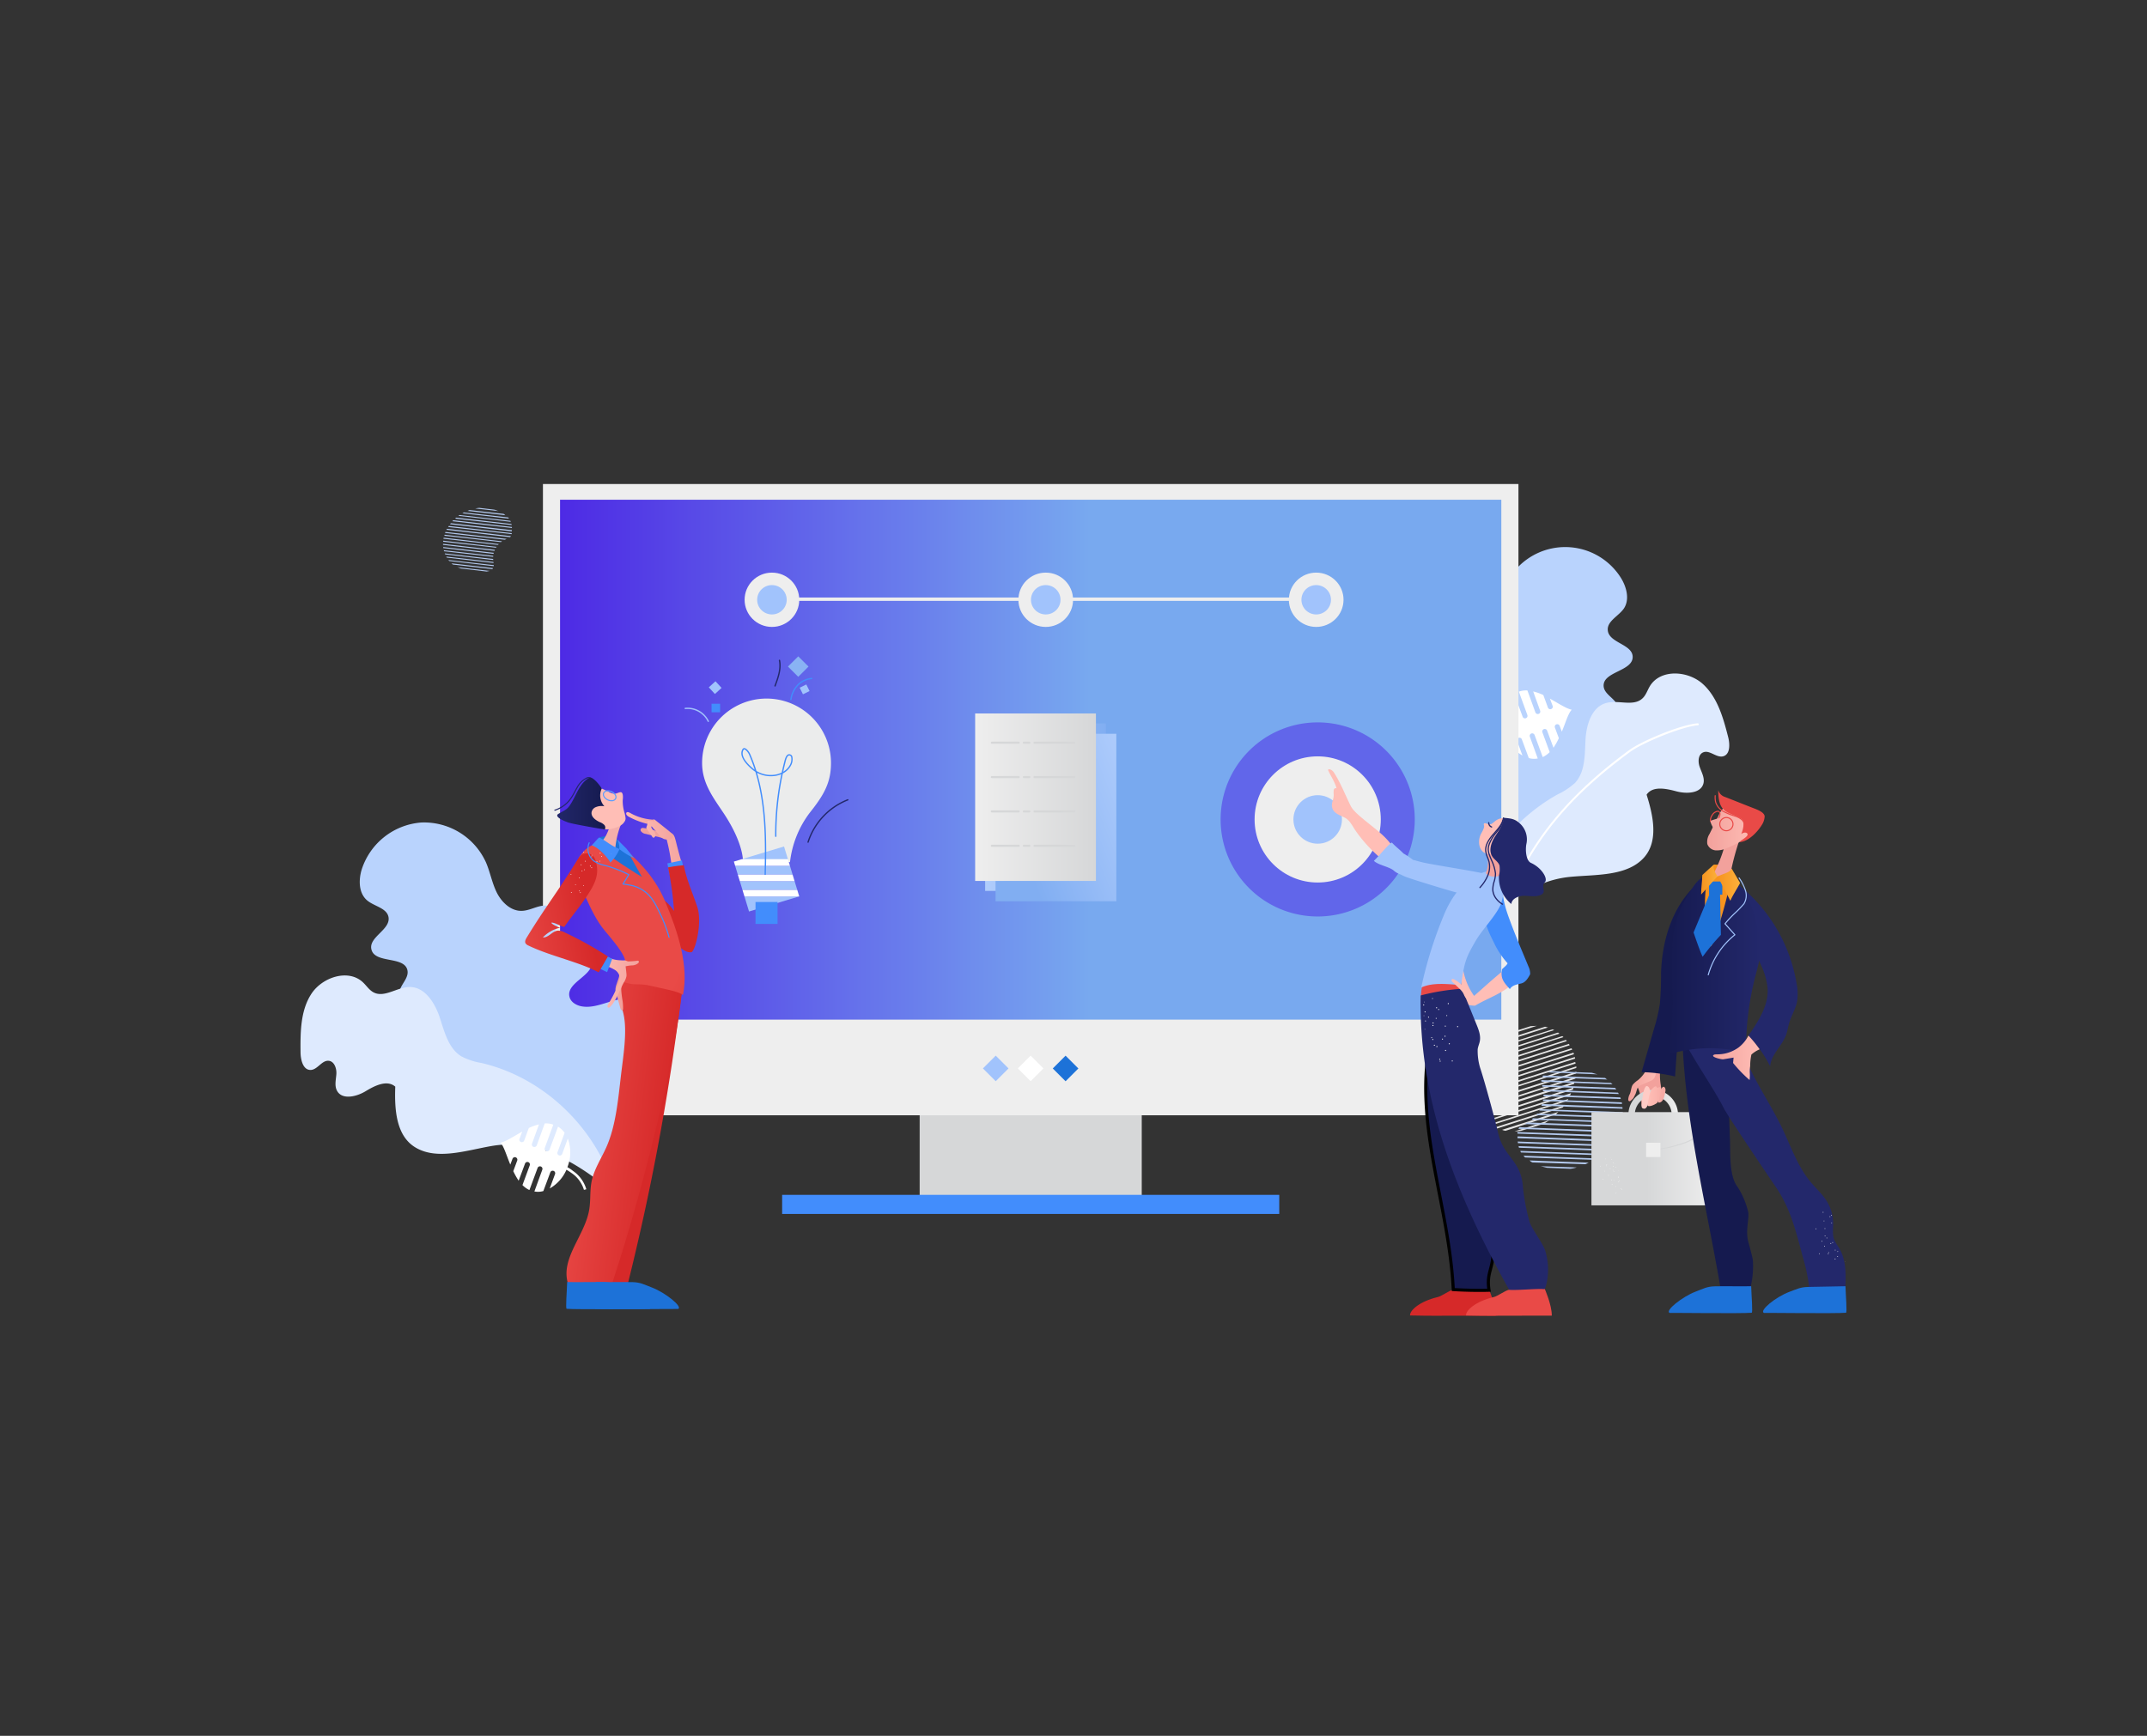 <svg xmlns="http://www.w3.org/2000/svg" xmlns:xlink="http://www.w3.org/1999/xlink" width="643" height="520" viewBox="0 0 643 520">
  <rect x="0" y="0" width="643" height="520" fill="#333333" stroke="none"/>
  <defs>
    <linearGradient id="linear-gradient" x1="38.425" y1="-11.741" x2="48.425" y2="-11.741" gradientUnits="objectBoundingBox">
      <stop offset="0" stop-color="#b9d3fd"/>
      <stop offset="1" stop-color="#89b3f4"/>
    </linearGradient>
    <linearGradient id="linear-gradient-2" x1="39.652" y1="-19.857" x2="49.652" y2="-19.857" gradientUnits="objectBoundingBox">
      <stop offset="0" stop-color="#deeafe"/>
      <stop offset="1" stop-color="#e9f1fe"/>
    </linearGradient>
    <linearGradient id="linear-gradient-3" x1="2.29" y1="-8.351" x2="12.29" y2="-8.351" gradientUnits="objectBoundingBox">
      <stop offset="0" stop-color="#eee"/>
      <stop offset="1" stop-color="#d6d7d8"/>
    </linearGradient>
    <clipPath id="clip-path">
      <path id="Path_11864" data-name="Path 11864" d="M0,0H281.9V155.745H0Z" fill="#fff"/>
    </clipPath>
    <linearGradient id="linear-gradient-4" x1="0.014" y1="0.464" x2="0.296" y2="0.464" gradientUnits="objectBoundingBox">
      <stop offset="0" stop-color="#4a21e4"/>
      <stop offset="0.1" stop-color="#4f2fe5"/>
      <stop offset="0.2" stop-color="#533ce6"/>
      <stop offset="0.3" stop-color="#584ae7"/>
      <stop offset="0.4" stop-color="#5c57e8"/>
      <stop offset="0.5" stop-color="#6165ea"/>
      <stop offset="0.6" stop-color="#6673eb"/>
      <stop offset="0.7" stop-color="#6a80ec"/>
      <stop offset="0.8" stop-color="#6f8eed"/>
      <stop offset="0.9" stop-color="#739bee"/>
      <stop offset="1" stop-color="#78a9ef"/>
    </linearGradient>
    <linearGradient id="linear-gradient-5" x1="27.597" y1="-15.18" x2="36.196" y2="-15.18" xlink:href="#linear-gradient"/>
    <linearGradient id="linear-gradient-6" x1="28.921" y1="-29.636" x2="37.401" y2="-29.636" xlink:href="#linear-gradient-2"/>
    <clipPath id="clip-path-2">
      <rect id="Rectangle_4663" data-name="Rectangle 4663" width="58.144" height="58.144"/>
    </clipPath>
    <clipPath id="clip-path-3">
      <rect id="Rectangle_4660" data-name="Rectangle 4660" width="49.007" height="80.158"/>
    </clipPath>
    <linearGradient id="linear-gradient-7" x1="0.211" y1="-0.07" x2="0.971" y2="0.172" gradientUnits="objectBoundingBox">
      <stop offset="0" stop-color="#e94a47"/>
      <stop offset="1" stop-color="#d62929"/>
    </linearGradient>
    <linearGradient id="linear-gradient-8" x1="-1.128" y1="4.957" x2="0.905" y2="4.957" gradientUnits="objectBoundingBox">
      <stop offset="0" stop-color="#ffbeb6"/>
      <stop offset="1" stop-color="#f2a19c"/>
    </linearGradient>
    <linearGradient id="linear-gradient-9" x1="-0.637" y1="21.833" x2="1.174" y2="21.833" xlink:href="#linear-gradient-8"/>
    <linearGradient id="linear-gradient-10" x1="0" y1="29.447" x2="1" y2="29.447" xlink:href="#linear-gradient-8"/>
    <linearGradient id="linear-gradient-11" x1="0.838" y1="11.231" x2="0.27" y2="12.14" xlink:href="#linear-gradient-8"/>
    <linearGradient id="linear-gradient-12" y1="9.776" x2="1" y2="9.776" gradientUnits="objectBoundingBox">
      <stop offset="0" stop-color="#23286b"/>
      <stop offset="1" stop-color="#151a4f"/>
    </linearGradient>
    <linearGradient id="linear-gradient-13" x1="0.23" y1="1.953" x2="1.014" y2="2.436" xlink:href="#linear-gradient-7"/>
    <linearGradient id="linear-gradient-14" x1="-0.716" y1="25.895" x2="1.779" y2="25.895" xlink:href="#linear-gradient-8"/>
    <linearGradient id="linear-gradient-15" x1="0" y1="2.847" x2="1" y2="2.847" xlink:href="#linear-gradient-8"/>
    <linearGradient id="linear-gradient-16" x1="0.391" y1="2.927" x2="1.331" y2="2.685" xlink:href="#linear-gradient-7"/>
    <linearGradient id="linear-gradient-17" x1="-16.325" y1="-17.998" x2="-15.325" y2="-17.998" gradientUnits="objectBoundingBox">
      <stop offset="0" stop-color="#428dfc"/>
      <stop offset="1" stop-color="#1d72d8"/>
    </linearGradient>
    <linearGradient id="linear-gradient-18" x1="-15.641" y1="-17.998" x2="-14.641" y2="-17.998" xlink:href="#linear-gradient-17"/>
    <linearGradient id="linear-gradient-19" y1="2.999" x2="1" y2="2.999" gradientUnits="objectBoundingBox">
      <stop offset="0" stop-color="#eee"/>
      <stop offset="0.554" stop-color="#d6d7d8"/>
    </linearGradient>
    <linearGradient id="linear-gradient-20" x1="2.238" y1="5.839" x2="-0.715" y2="5.732" xlink:href="#linear-gradient-8"/>
    <linearGradient id="linear-gradient-21" x1="0.879" y1="4.884" x2="-0.818" y2="4.865" xlink:href="#linear-gradient-8"/>
    <linearGradient id="linear-gradient-22" x1="0" y1="1.033" x2="1" y2="1.033" xlink:href="#linear-gradient-8"/>
    <linearGradient id="linear-gradient-23" x1="0" y1="2.775" x2="1" y2="2.775" xlink:href="#linear-gradient-19"/>
    <linearGradient id="linear-gradient-24" x1="0" y1="-0.476" x2="1" y2="-0.476" xlink:href="#linear-gradient-12"/>
    <linearGradient id="linear-gradient-25" x1="-12.107" y1="18.851" x2="-11.107" y2="18.851" xlink:href="#linear-gradient-17"/>
    <linearGradient id="linear-gradient-26" x1="-14.374" y1="18.851" x2="-13.374" y2="18.851" xlink:href="#linear-gradient-17"/>
    <linearGradient id="linear-gradient-27" x1="0" y1="-9.514" x2="1" y2="-9.514" xlink:href="#linear-gradient-8"/>
    <linearGradient id="linear-gradient-28" x1="-1.486" y1="-31.653" x2="1.161" y2="-31.653" xlink:href="#linear-gradient-8"/>
    <linearGradient id="linear-gradient-29" y1="-9.906" x2="1" y2="-9.906" gradientUnits="objectBoundingBox">
      <stop offset="0" stop-color="#fbb03b"/>
      <stop offset="1" stop-color="#f7931e"/>
    </linearGradient>
    <linearGradient id="linear-gradient-30" x1="0" y1="-11.152" x2="1" y2="-11.152" xlink:href="#linear-gradient-29"/>
    <linearGradient id="linear-gradient-31" x1="0" y1="0.73" x2="1" y2="0.73" xlink:href="#linear-gradient-8"/>
    <linearGradient id="linear-gradient-32" x1="17.852" y1="14.276" x2="23.717" y2="14.276" gradientUnits="objectBoundingBox">
      <stop offset="0" stop-color="#a1c3fc"/>
      <stop offset="1" stop-color="#81aef2"/>
    </linearGradient>
    <linearGradient id="linear-gradient-33" x1="11.766" y1="9.231" x2="17.632" y2="9.231" xlink:href="#linear-gradient-12"/>
    <linearGradient id="linear-gradient-34" x1="11.031" y1="25.037" x2="15.511" y2="25.037" xlink:href="#linear-gradient-32"/>
    <clipPath id="clip-path-4">
      <rect id="Rectangle_5667" data-name="Rectangle 5667" width="42.279" height="56.268"/>
    </clipPath>
    <linearGradient id="linear-gradient-35" y1="0.5" x2="1" y2="0.5" gradientUnits="objectBoundingBox">
      <stop offset="0" stop-color="#b0cdfc"/>
      <stop offset="1" stop-color="#81aef2"/>
    </linearGradient>
    <linearGradient id="linear-gradient-36" x1="1.141" y1="0.152" x2="0.194" y2="0.666" xlink:href="#linear-gradient-35"/>
    <linearGradient id="linear-gradient-37" x1="0" y1="0.5" x2="1" y2="0.5" xlink:href="#linear-gradient-3"/>
  </defs>
  <g id="design_sprint_converge" data-name="design sprint_converge" transform="translate(-683 -2988)">
    <g id="Group_19427" data-name="Group 19427">
      <g id="clip-problem-solving" transform="translate(733.787 3065.299)">
        <g id="Group_8557" data-name="Group 8557" transform="translate(39.213 67.701)">
          <g id="Group_8556" data-name="Group 8556" transform="translate(0)">
            <path id="Path_11636" data-name="Path 11636" d="M919,615.689l6.675-2.085a13.12,13.12,0,0,0,1.669-1.072l-10.37,3.337C917.693,615.808,918.349,615.808,919,615.689Zm-4.709,0,15.078-4.886c.3-.238.477-.536.775-.774l-16.866,5.362A3.842,3.842,0,0,0,914.3,615.689Zm-2.622-.655,19.727-6.315c.239-.179.3-.417.537-.655l-20.8,6.613C911.317,614.915,911.495,614.915,911.674,615.034Zm-1.55-1.013,22.648-7.269c.119-.178.239-.417.358-.6l-23.363,7.508A.7.7,0,0,0,910.124,614.021Zm-1.132-1.133,24.674-7.865a6.284,6.284,0,0,0,.239-.6l-25.21,8.1A1.326,1.326,0,0,1,908.992,612.889Zm-.715-1.191,26.223-8.341c0-.178.119-.358.119-.6l-26.581,8.52A1.506,1.506,0,0,0,908.277,611.7Zm-.656-1.311,27.237-8.758a2.623,2.623,0,0,1,.119-.6l-27.535,8.758A3.757,3.757,0,0,0,907.621,610.386Zm-.477-1.31,28.071-9c0-.178.06-.357.06-.536l-28.31,9.116A1.425,1.425,0,0,1,907.144,609.076Zm-.238-1.609c.059.06-.06.119,0,.178l28.548-9.116c0-.178.059-.357.059-.536l-28.429,9.056A2.915,2.915,0,0,0,906.906,607.467Zm1.49-2.026c-.059.059-.119.179-.239.179l27.356-8.758a1.284,1.284,0,0,1,0-.476l-26.641,8.58A3.548,3.548,0,0,0,908.4,605.441Zm1.311-1.728,25.568-8.162a1.4,1.4,0,0,0-.119-.476l-25.21,8.1C909.946,603.356,909.826,603.475,909.707,603.713Zm.835-1.787,24.615-7.865c-.06-.178-.06-.3-.119-.476l-24.257,7.8A1.825,1.825,0,0,0,910.542,601.926Zm.417-1.609,23.84-7.567a1.124,1.124,0,0,1-.119-.476l-23.541,7.567A.79.79,0,0,0,910.959,600.317Zm.119-1.549,23.184-7.388c-.06-.179-.119-.239-.179-.417l-23.065,7.328A1.479,1.479,0,0,1,911.078,598.768Zm-.119-1.489,22.529-7.209c-.06-.179-.119-.239-.179-.417L910.9,596.8A1.685,1.685,0,0,1,910.959,597.279Zm-.3-1.37,21.992-7.09a.945.945,0,0,0-.3-.358l-21.932,7.03A3.334,3.334,0,0,1,910.661,595.908Zm20.621-8.58-21.4,6.792c.06.178.119.238.179.417l21.575-6.912C931.64,587.567,931.461,587.448,931.282,587.328Zm-1.252-1.072-20.86,6.673a.939.939,0,0,0,.3.357l21.038-6.732C930.328,586.554,930.15,586.376,930.03,586.256Zm-1.668-.953-19.906,6.315c.06.179.119.239.179.417l20.323-6.554C928.719,585.482,928.6,585.363,928.362,585.3Zm-2.086-.774c-.06.059-.119-.06-.179,0l-17.582,5.6a1.482,1.482,0,0,0-.059.536l18.595-5.958A2.957,2.957,0,0,1,926.276,584.528Zm-4.47-.179-11.384,3.634c-.358.3-.775.536-1.132.834l14.423-4.588C923.117,584.29,922.4,584.29,921.806,584.35Z" transform="translate(-553.411 -421.931)" fill="#e6e6e6"/>
            <g id="Group_8552" data-name="Group 8552" transform="translate(323.448 18.906)">
              <path id="Path_11637" data-name="Path 11637" d="M906.1,291.95c.834,2.5-.119,5.184-1.371,7.507a33.735,33.735,0,0,1-15.436,14.657c-3.635,1.728-7.569,2.741-11.324,4.29a44.066,44.066,0,0,0-24.018,24.607c1.252-7.626-2.742-15.193-7.629-21.211-4.828-6.017-10.668-11.44-14.125-18.351-2.98-5.958-3.04-14.776,2.98-17.636,4.411-2.085,9.953.238,14.483-1.668,1.609-.715,3.04-2.145,2.98-3.873-.239-4.409-8.94-4.111-9.178-8.52-.239-5.065,13.112-3.575,11.384-8.4-.715-2.026-3.576-2.622-4.53-4.528-1.013-1.906-.954-4.588.775-5.958,2.205-1.787,5.543-.357,8.344-1.013,3.159-.715,5.185-3.932,5.841-7.149s.3-6.495.775-9.712a19.692,19.692,0,0,1,36.176-7.626c1.729,2.8,2.682,6.554.834,9.235-1.609,2.264-5.066,3.754-4.768,6.495.358,3.754,7.331,4.111,7.45,7.865.119,4.409-8.94,4.409-8.7,8.818.119,1.966,2.2,3.1,3.457,4.647a6.6,6.6,0,0,1-1.847,9.592c-1.311.715-2.861,1.013-3.874,2.026-2.623,2.562-.06,7.09,3.04,9S904.969,288.435,906.1,291.95Z" transform="translate(-830.224 -218.148)" fill="url(#linear-gradient)"/>
              <path id="Path_11638" data-name="Path 11638" d="M921.989,351.043a21.072,21.072,0,0,0,5.3-3.515c3.04-3.337,2.861-8.341,3.1-12.87s1.848-9.831,6.2-11.023c3.635-1.013,8.225,1.191,10.907-1.43,1.013-.953,1.43-2.383,2.145-3.575,3.1-5.184,11.264-4.767,15.794-.774,4.47,3.992,6.2,10.188,7.688,16.027.536,2.145.6,5.124-1.49,5.72-2.026.536-4.053-1.966-5.96-1.191-1.549.6-1.669,2.8-1.073,4.409.537,1.549,1.49,3.158,1.132,4.826-.715,3.1-5.066,3.277-8.165,2.443s-7.092-1.668-8.88,1.013c1.967,6.256,3.635,13.882-.775,18.828-5.066,5.66-14.423,5.065-21.992,5.78-14.065,1.311-24.018,12.035-31.945,23.773A54.793,54.793,0,0,1,921.989,351.043Z" transform="translate(-868.997 -276.943)" fill="url(#linear-gradient-2)"/>
            </g>
            <g id="Group_8553" data-name="Group 8553" transform="translate(358.479 71.676)">
              <path id="Path_11639" data-name="Path 11639" d="M919.977,413.7h-.119a.266.266,0,0,1-.179-.357c7.152-21.866,18.535-37.059,39.335-52.372,3.874-2.86,15.556-7.686,20.621-8.1a.319.319,0,0,1,.3.3.281.281,0,0,1-.3.3c-4.828.417-16.568,5.243-20.264,7.984-20.74,15.253-32.064,30.327-39.156,52.074A.266.266,0,0,1,919.977,413.7Z" transform="translate(-919.656 -352.871)" fill="#fff"/>
            </g>
            <path id="Path_11640" data-name="Path 11640" d="M925.576,334.3l-2.384-6.554a6.368,6.368,0,0,0-2.563.357l2.563,7.03a.754.754,0,0,1-1.43.477L919.2,328.7a7.268,7.268,0,0,0-1.967,1.847l2.146,5.839a.754.754,0,0,1-1.43.477l-1.669-4.588a11.98,11.98,0,0,0,.059,8.4c0,.059.06.119.06.179a9.473,9.473,0,0,0-1.609,1.072,10.126,10.126,0,0,0-4.053,5.541l.715.179a9.21,9.21,0,0,1,3.755-5.065,12.706,12.706,0,0,1,1.49-.953,11.893,11.893,0,0,0,5.006,5.6l-1.609-4.349a.754.754,0,0,1,1.43-.477l2.086,5.6a5.838,5.838,0,0,0,2.682.119l-2.384-6.554a.754.754,0,0,1,1.43-.477l2.443,6.614a7.42,7.42,0,0,0,2.086-1.489l-2.2-5.958a.754.754,0,0,1,1.43-.477L931,344.907a22.179,22.179,0,0,0,1.609-2.86l-1.192-3.217a.754.754,0,0,1,1.43-.477l.656,1.728c1.192-2.86,1.967-5.66,2.98-6.554-1.669-.357-3.993-1.906-6.556-3.337l.834,2.2a.754.754,0,0,1-1.43.477l-1.371-3.754a15.472,15.472,0,0,0-3.04-1.072l2.086,5.78a.733.733,0,0,1-.477.953A.779.779,0,0,1,925.576,334.3Z" transform="translate(-555.751 -265.903)" fill="#fff"/>
            <rect id="Rectangle_4608" data-name="Rectangle 4608" width="66.513" height="73.94" transform="translate(185.426 141.386)" fill="#d6d7d8"/>
            <rect id="Rectangle_4609" data-name="Rectangle 4609" width="148.879" height="5.72" transform="translate(144.242 212.943)" fill="#428dfc"/>
            <rect id="Rectangle_4610" data-name="Rectangle 4610" width="292.154" height="189.11" transform="translate(72.604)" fill="url(#linear-gradient-3)"/>
            <g id="Mask_Group_4745" data-name="Mask Group 4745" transform="translate(77.728 4.707)" clip-path="url(#clip-path)">
              <path id="Path_10247" data-name="Path 10247" d="M-8.876-73.813H594.477V415.864H-8.876Z" transform="translate(-10.897 -10.746)" fill="url(#linear-gradient-4)"/>
            </g>
            <g id="Group_8554" data-name="Group 8554" transform="translate(204.37 171.23)">
              <rect id="Rectangle_4612" data-name="Rectangle 4612" width="5.422" height="5.422" transform="matrix(-0.707, -0.707, 0.707, -0.707, 3.835, 7.675)" fill="#a1c3fc"/>
              <rect id="Rectangle_4613" data-name="Rectangle 4613" width="5.422" height="5.422" transform="matrix(-0.707, -0.707, 0.707, -0.707, 14.296, 7.667)" fill="#fff"/>
              <rect id="Rectangle_4614" data-name="Rectangle 4614" width="5.422" height="5.422" transform="matrix(-0.707, -0.707, 0.707, -0.707, 24.757, 7.683)" fill="#1d72d8"/>
            </g>
            <g id="Group_8555" data-name="Group 8555" transform="translate(0 101.375)">
              <path id="Path_11645" data-name="Path 11645" d="M63.79,506.536c-.119,2.621,1.49,5,3.338,6.912a33.9,33.9,0,0,0,18.893,10.129c3.993.656,8.105.656,12.158,1.132A44.663,44.663,0,0,1,128.1,542.166c-3.278-7.09-1.371-15.491,1.728-22.641s7.331-13.942,8.821-21.568c1.311-6.554-1.013-15.193-7.629-16.325-4.887-.834-9.655,2.919-14.542,2.2-1.728-.238-3.576-1.251-3.933-2.979-.954-4.349,7.629-6.375,6.616-10.725-1.132-5-13.708,0-13.291-5.065.179-2.145,2.742-3.456,3.218-5.6s-.3-4.707-2.325-5.541c-2.623-1.132-5.483,1.132-8.344,1.251-3.278.179-6.079-2.443-7.569-5.362s-2.026-6.256-3.338-9.235a20.361,20.361,0,0,0-19.37-11.857,20.362,20.362,0,0,0-17.82,14.12c-.954,3.158-.894,7.09,1.669,9.235,2.145,1.787,5.9,2.264,6.377,5,.656,3.754-6.019,5.958-5.126,9.652,1.013,4.349,9.893,1.906,10.787,6.256.417,1.966-1.311,3.634-2.086,5.422a6.677,6.677,0,0,0,4.35,8.818c1.43.357,3.04.178,4.35.894,3.218,1.787,1.967,6.852-.537,9.533C67.486,500.4,64.029,502.842,63.79,506.536Z" transform="translate(-32.011 -428.691)" fill="url(#linear-gradient-5)"/>
              <path id="Path_11646" data-name="Path 11646" d="M58.646,571.96a19.758,19.758,0,0,1-6.079-2.026c-3.874-2.443-5.006-7.388-6.436-11.678s-4.411-9.056-8.94-9.056c-3.814,0-7.688,3.4-10.966,1.549-1.252-.715-2.026-1.966-3.04-2.919-4.35-4.171-12.218-1.609-15.5,3.456s-3.278,11.559-3.218,17.636c.06,2.2.775,5.124,2.98,5.124,2.086,0,3.4-2.979,5.483-2.741,1.669.178,2.384,2.324,2.264,3.992s-.6,3.456.179,4.945c1.49,2.86,5.841,1.847,8.582.178s6.436-3.515,8.88-1.37c-.239,6.614.179,14.478,5.781,18.053,6.436,4.111,15.377,1.072,22.886-.238,14.006-2.5,26.581,5.3,37.369,14.6C93.929,592.278,77.837,576.429,58.646,571.96Z" transform="translate(-4.458 -499.895)" fill="url(#linear-gradient-6)"/>
            </g>
            <path id="Path_11652" data-name="Path 11652" d="M168.164,665.448l2.384-6.554a6.368,6.368,0,0,1,2.563.358l-2.563,7.03a.754.754,0,0,0,1.43.477l2.563-6.912a7.268,7.268,0,0,1,1.967,1.847l-2.145,5.839a.754.754,0,0,0,1.43.477l1.669-4.588a11.981,11.981,0,0,1-.059,8.4c0,.059-.059.119-.059.179a9.478,9.478,0,0,1,1.609,1.072,10.127,10.127,0,0,1,4.053,5.541l-.715.179a9.21,9.21,0,0,0-3.755-5.065,12.7,12.7,0,0,0-1.49-.953,11.9,11.9,0,0,1-5.006,5.6l1.609-4.349a.754.754,0,0,0-1.43-.477l-2.086,5.6a5.838,5.838,0,0,1-2.682.119l2.384-6.554a.754.754,0,0,0-1.43-.477l-2.444,6.614a7.418,7.418,0,0,1-2.086-1.489l2.2-5.958a.754.754,0,0,0-1.43-.477l-1.907,5.124a22.174,22.174,0,0,1-1.609-2.86l1.192-3.217a.754.754,0,0,0-1.43-.477l-.656,1.728c-1.192-2.86-1.967-5.66-2.98-6.554,1.669-.357,3.993-1.906,6.556-3.337l-.834,2.2a.754.754,0,0,0,1.43.477l1.371-3.754a15.465,15.465,0,0,1,3.04-1.072l-2.086,5.78a.733.733,0,0,0,.477.953A.78.78,0,0,0,168.164,665.448Z" transform="translate(-97.407 -467.341)" fill="#fff"/>
            <path id="Path_11653" data-name="Path 11653" d="M128.812,188.669l-4.47-.536a8.993,8.993,0,0,0-1.252.179l6.973.774C129.586,188.967,129.229,188.788,128.812,188.669Zm2.741,1.251-10.132-1.132c-.239.06-.417.179-.656.238l11.324,1.311A3.2,3.2,0,0,0,131.553,189.921Zm1.371,1.072L119.692,189.5c-.179.059-.3.179-.477.238l13.946,1.609C133.1,191.172,132.983,191.112,132.923,190.993Zm.656,1.013-15.2-1.728c-.119.059-.239.179-.358.238L133.7,192.3A.452.452,0,0,0,133.579,192.006Zm.358.953-16.568-1.906c-.119.059-.179.179-.3.3L134,193.257A.643.643,0,0,1,133.937,192.959Zm.12.894-17.581-2.026c-.06.119-.179.179-.239.3l17.82,2.026Zm0,.953-18.3-2.085a1.039,1.039,0,0,1-.239.3L134,195.164A.888.888,0,0,0,134.056,194.807Zm-.06.893-18.833-2.145c-.06.119-.119.179-.179.3L134,196C134,195.938,134,195.819,134,195.7Zm-.3,1.013c0-.059.059-.059.059-.119l-19.131-2.2c-.06.119-.119.179-.179.3l19.072,2.2Zm-1.371.774c.06,0,.119-.059.179-.059l-18.357-2.085c-.06.119-.06.179-.119.3l17.88,2.026A2.869,2.869,0,0,0,132.328,197.487Zm-1.252.655-17.164-1.966a.538.538,0,0,0-.059.3l16.926,1.906C130.837,198.322,130.957,198.262,131.076,198.143Zm-.954.834-16.509-1.906c0,.119-.06.179-.06.3l16.271,1.847A.647.647,0,0,0,130.122,198.977Zm-.656.834-15.973-1.847a.538.538,0,0,1-.06.3l15.794,1.787A.465.465,0,0,0,129.467,199.811Zm-.477.894-15.556-1.787v.3L128.871,201A.458.458,0,0,1,128.99,200.705Zm-.358.893-15.138-1.728v.3l15.019,1.728A1.006,1.006,0,0,0,128.633,201.6Zm-.179.894-14.78-1.668a2.588,2.588,0,0,0,.06.3l14.721,1.668Zm-14.363-.417,14.363,1.668v-.3l-14.483-1.668A1.034,1.034,0,0,0,114.09,202.076Zm.477.953,14.006,1.609a2.59,2.59,0,0,0-.06-.3l-14.125-1.609A1.337,1.337,0,0,1,114.567,203.028Zm.715,1.013,13.35,1.549v-.3l-13.648-1.549C115.1,203.8,115.163,203.922,115.282,204.041Zm1.013,1.013c.06,0,.06.059.119.059l11.8,1.37a1.326,1.326,0,0,0,.179-.3l-12.456-1.43A1.6,1.6,0,0,1,116.3,205.054Zm2.563,1.251,7.629.894.894-.179-9.655-1.132C118.084,206.008,118.5,206.186,118.858,206.306Z" transform="translate(-70.749 -180.984)" fill="#b3c9ee"/>
            <path id="Path_11654" data-name="Path 11654" d="M943.718,647.869l6.973.3a9.868,9.868,0,0,0,1.907-.417l-10.906-.357C942.466,647.511,943.062,647.75,943.718,647.869Zm-4.411-1.608,15.853.536c.358-.119.6-.3,1.013-.477l-17.7-.655A2.441,2.441,0,0,0,939.307,646.261Zm-2.205-1.49,20.681.715c.3-.119.417-.3.715-.417l-21.813-.834C936.8,644.533,936.983,644.592,937.1,644.771Zm-1.192-1.489,23.78.834c.178-.119.358-.3.536-.417l-24.5-.894A.714.714,0,0,0,935.911,643.281Zm-.656-1.43,25.925.953c.179-.119.239-.3.417-.477l-26.462-.953A.8.8,0,0,1,935.255,641.851Zm-.3-1.37,27.475,1.013c.06-.179.239-.3.358-.476L934.9,640A1.163,1.163,0,0,1,934.957,640.481Zm-.119-1.489,28.608,1.073a1.241,1.241,0,0,1,.358-.477L934.9,638.456A2.047,2.047,0,0,0,934.838,638.992Zm0-1.37,29.442,1.072c.059-.179.179-.3.239-.476l-29.74-1.072A1.16,1.16,0,0,1,934.838,637.621Zm.358-1.609c0,.119-.06.119-.06.179l29.919,1.132c.06-.178.179-.3.239-.476l-29.8-1.132C935.374,635.834,935.255,635.893,935.2,636.012Zm2.026-1.37c-.119,0-.179.119-.3.119l28.727,1.013a1.542,1.542,0,0,1,.179-.477l-27.952-1.013A3.262,3.262,0,0,0,937.221,634.642Zm1.848-1.191,26.82,1.013a1.315,1.315,0,0,0,.059-.476l-26.462-.954A2.716,2.716,0,0,1,939.069,633.451Zm1.371-1.37,25.806.953c0-.179.06-.3.06-.476l-25.449-.894C940.619,631.782,940.559,631.961,940.44,632.08Zm.953-1.37,24.972.953a1.311,1.311,0,0,1,.06-.477l-24.674-.894A.605.605,0,0,0,941.393,630.71Zm.6-1.43,24.317.894a1.314,1.314,0,0,0-.059-.476l-24.137-.953A.535.535,0,0,1,941.989,629.28Zm.477-1.43,23.661.894a1.311,1.311,0,0,0-.06-.477l-23.482-.894A1.845,1.845,0,0,0,942.466,627.85Zm.179-1.43,23.124.834c0-.178-.119-.358-.119-.476l-23.005-.834A1.273,1.273,0,0,0,942.645,626.42Zm22.29-1.072-22.469-.894a1.312,1.312,0,0,0,.059.476l22.648.834A1.648,1.648,0,0,0,964.935,625.347Zm-.835-1.43-21.873-.834c0,.178.119.357.119.476l22.111.834A1.45,1.45,0,0,1,964.1,623.918Zm-1.251-1.49-20.86-.834a1.31,1.31,0,0,0,.06.476l21.336.774C963.147,622.785,963.028,622.607,962.849,622.428ZM961.18,621c-.119,0-.119-.06-.179-.06l-18.476-.715a3.615,3.615,0,0,0-.239.476l19.489.715A1.362,1.362,0,0,1,961.18,621Zm-4.112-1.608-11.92-.476c-.477.119-.894.238-1.371.357l15.078.6C958.26,619.747,957.6,619.508,957.068,619.39Z" transform="translate(-570.377 -443.029)" fill="#b3c9ee"/>
            <g id="Group_8779" data-name="Group 8779" transform="translate(275.559 71.408)">
              <g id="Group_8743" data-name="Group 8743">
                <g id="Group_8742" data-name="Group 8742" clip-path="url(#clip-path-2)">
                  <path id="Path_11888" data-name="Path 11888" d="M29.072,0A29.072,29.072,0,1,1,0,29.072,29.072,29.072,0,0,1,29.072,0Z" fill="#6166ea"/>
                  <circle id="Ellipse_265" data-name="Ellipse 265" cx="18.897" cy="18.897" r="18.897" transform="translate(10.175 10.175)" fill="#eee"/>
                  <circle id="Ellipse_266" data-name="Ellipse 266" cx="7.268" cy="7.268" r="7.268" transform="translate(21.804 21.804)" fill="#a1c3fc"/>
                </g>
              </g>
            </g>
          </g>
        </g>
        <g id="Group_8737" data-name="Group 8737" transform="translate(154.279 119.326)">
          <g id="Group_8736" data-name="Group 8736" transform="translate(0)">
            <g id="Group_8735" data-name="Group 8735" clip-path="url(#clip-path-3)">
              <path id="Path_11865" data-name="Path 11865" d="M52.3,52.742a19.3,19.3,0,0,0-38.6,0c0,6.037,3.272,10.276,6.386,14.942,4.235,6.346,5.818,11.468,5.887,14.751H40.025a30.109,30.109,0,0,1,5.887-14.751C50.054,62.472,52.3,58.779,52.3,52.742Z" transform="translate(-8.495 -20.795)" fill="#ebecec"/>
              <path id="Path_11866" data-name="Path 11866" d="M44.231,179.918H60.638l-.8-2.627H43.432Z" transform="translate(-26.933 -109.939)" fill="#a1c3fc"/>
              <path id="Path_11867" data-name="Path 11867" d="M57.523,149.918l-12.729,3.832H58.687Z" transform="translate(-27.777 -92.965)" fill="#a1c3fc"/>
              <path id="Path_11868" data-name="Path 11868" d="M48.475,193.881l14.911-4.489H47.11Z" transform="translate(-29.213 -117.442)" fill="#a1c3fc"/>
              <path id="Path_11869" data-name="Path 11869" d="M39.755,165.192l.8,2.627H56.96l-.8-2.627Z" transform="translate(-24.652 -102.436)" fill="#a1c3fc"/>
              <path id="Path_11870" data-name="Path 11870" d="M54.929,160.006H41.035l-2.3.693.388,1.277H55.528Z" transform="translate(-24.018 -99.22)" fill="#fff"/>
              <path id="Path_11871" data-name="Path 11871" d="M42.455,174.076H58.862l-.6-1.97H41.857Z" transform="translate(-25.956 -106.723)" fill="#fff"/>
              <path id="Path_11872" data-name="Path 11872" d="M46.133,186.176H62.409l.121-.036-.588-1.934H45.535Z" transform="translate(-28.236 -114.226)" fill="#fff"/>
              <rect id="Rectangle_4658" data-name="Rectangle 4658" width="6.599" height="6.567" transform="translate(21.205 73.591)" fill="#428dfc"/>
              <g id="Group_8730" data-name="Group 8730" transform="translate(16.958 27.482)">
                <path id="Path_11873" data-name="Path 11873" d="M51.78,110.363h-.005a.2.2,0,0,1-.193-.2c.271-10.219.242-20.9-2.755-30.726a8.193,8.193,0,0,1-.742-.532c-1.383-1.114-4.455-3.952-3.118-6.234a.61.61,0,0,1,.573-.329c.7.041,1.486,1.176,1.736,1.746a47.865,47.865,0,0,1,1.886,5.093A8.29,8.29,0,0,0,54.7,80.3a7.056,7.056,0,0,0,2.023-.63q.324-1.511.7-3.01l.038-.153c.252-1.016.638-2.548,1.716-2.308a1,1,0,0,1,.707.576,3.836,3.836,0,0,1-.406,2.845,5.7,5.7,0,0,1-2.409,2.315,88.147,88.147,0,0,0-1.925,18.814.2.2,0,0,1-.2.2h0a.2.2,0,0,1-.2-.2,88.534,88.534,0,0,1,1.872-18.6,7.531,7.531,0,0,1-1.86.538,8.7,8.7,0,0,1-5.429-.958c2.892,9.763,2.917,20.33,2.649,30.441A.2.2,0,0,1,51.78,110.363Zm7.2-35.795c-.626,0-.928,1.213-1.13,2.031l-.038.154q-.334,1.328-.627,2.666a5.2,5.2,0,0,0,1.949-1.986,3.467,3.467,0,0,0,.4-2.5.6.6,0,0,0-.434-.356A.485.485,0,0,0,58.976,74.568ZM45.5,72.733c-.058,0-.125.021-.192.135-1.183,2.018,1.721,4.679,3.025,5.729q.149.12.3.232a47.134,47.134,0,0,0-1.724-4.585c-.283-.646-1-1.487-1.4-1.51Z" transform="translate(-44.638 -72.339)" fill="#428dfc"/>
              </g>
              <rect id="Rectangle_4659" data-name="Rectangle 4659" width="2.574" height="2.561" transform="translate(8.035 14.195)" fill="#428dfc"/>
              <path id="Path_11874" data-name="Path 11874" d="M22.807,21.634l-2,1.819-1.828-1.99,2-1.819Z" transform="translate(-11.769 -12.181)" fill="#a1c3fc"/>
              <path id="Path_11875" data-name="Path 11875" d="M87.551,3.064,84.471,6.129,81.392,3.064,84.471,0Z" transform="translate(-50.472)" fill="#89b3f4"/>
              <path id="Path_11876" data-name="Path 11876" d="M91.613,25.112l-.974-1.971,1.981-.969.974,1.971Z" transform="translate(-56.206 -13.749)" fill="#a1c3fc"/>
              <g id="Group_8731" data-name="Group 8731" transform="translate(36.742 42.795)">
                <path id="Path_11877" data-name="Path 11877" d="M96.913,125.71a.2.2,0,0,1-.189-.254,20.471,20.471,0,0,1,11.987-12.794.2.2,0,1,1,.142.368A20.068,20.068,0,0,0,97.1,125.571.2.2,0,0,1,96.913,125.71Z" transform="translate(-96.715 -112.649)" fill="#23286b"/>
              </g>
              <g id="Group_8732" data-name="Group 8732" transform="translate(31.606 6.44)">
                <path id="Path_11878" data-name="Path 11878" d="M83.4,23.636h-.024a.2.2,0,0,1-.173-.219,8.07,8.07,0,0,1,2.456-4.779,7.008,7.008,0,0,1,3.9-1.684.2.2,0,1,1,.06.389,6.571,6.571,0,0,0-3.7,1.593,7.643,7.643,0,0,0-2.321,4.528A.2.2,0,0,1,83.4,23.636Z" transform="translate(-83.197 -16.951)" fill="#428dfc"/>
              </g>
              <g id="Group_8733" data-name="Group 8733" transform="translate(26.849 0.972)">
                <path id="Path_11879" data-name="Path 11879" d="M70.872,10.642a.2.2,0,0,1-.069-.012.2.2,0,0,1-.117-.253c.871-2.345,1.859-5,1.317-7.58a.2.2,0,0,1,.387-.081c.566,2.687-.443,5.4-1.333,7.8A.2.2,0,0,1,70.872,10.642Z" transform="translate(-70.674 -2.559)" fill="#23286b"/>
              </g>
              <g id="Group_8734" data-name="Group 8734" transform="translate(0 15.389)">
                <path id="Path_11880" data-name="Path 11880" d="M7.057,44.776a.2.2,0,0,1-.172-.1A6.7,6.7,0,0,0,.208,40.915a.2.2,0,1,1-.02-.394,7.065,7.065,0,0,1,7.041,3.96.2.2,0,0,1-.172.294Z" transform="translate(0 -40.508)" fill="#a1c3fc"/>
              </g>
            </g>
          </g>
        </g>
        <g id="Group_8587" data-name="Group 8587" transform="translate(106.491 155.487)">
          <g id="Group_8586" data-name="Group 8586" transform="translate(0 0)">
            <path id="Path_11703" data-name="Path 11703" d="M88.9,38.881a.639.639,0,0,0-.643.439.668.668,0,0,0,.084.533,2.1,2.1,0,0,0,1.454.828l4.4,1.071a4.776,4.776,0,0,0,2.11.185l.189-.98a.389.389,0,0,0,0-.213.254.254,0,0,0-.2-.126,30.151,30.151,0,0,1-3.617-.908A20.835,20.835,0,0,0,88.9,38.881Z" transform="translate(-53.669 -23.648)" fill="#f2a19c"/>
            <g id="Group_8583" data-name="Group 8583" transform="translate(8.732)">
              <path id="Path_11704" data-name="Path 11704" d="M22.457,10.092a.164.164,0,0,1-.05-.32,9.209,9.209,0,0,0,4.65-3.383,18.571,18.571,0,0,0,1.226-2.07c.228-.426.464-.866.716-1.288a6.76,6.76,0,0,1,2.761-2.8,1.513,1.513,0,0,1,1.874.186.164.164,0,0,1-.264.2c-.3-.4-.969-.323-1.468-.085A6.366,6.366,0,0,0,29.282,3.2c-.249.416-.483.853-.709,1.275A18.865,18.865,0,0,1,27.324,6.58a9.537,9.537,0,0,1-4.817,3.5A.151.151,0,0,1,22.457,10.092Z" transform="translate(-22.293 0.001)" fill="#23286b"/>
            </g>
            <path id="Path_11705" data-name="Path 11705" d="M53.1,221.686c2.3-4.688.672-10.337,1.7-15.458.976-4.862,4.288-8.962,5.585-13.748a34.645,34.645,0,0,0,.9-7.189,123.336,123.336,0,0,0,.183-16.109c-.324-4.272-1.094-8.519-1.055-12.8s.978-8.733,3.675-12.064a18.5,18.5,0,0,0,11.761,2.759,714.6,714.6,0,0,1-16.73,92.479l-12.209.109a17.577,17.577,0,0,1,2.635-12.834A47.441,47.441,0,0,0,53.1,221.686Z" transform="translate(-28.363 -87.787)" fill="#d62929"/>
            <path id="Path_11706" data-name="Path 11706" d="M61.621,47.445c.267,1.7-.186,3.179-1.939,3.179s-4.711-2.043-4.711-3.343a1.554,1.554,0,0,1,.724-1.556,5.326,5.326,0,0,1,2.571-.334C60.018,45.392,61.419,46.161,61.621,47.445Z" transform="translate(-33.438 -27.61)" fill="#1d72d8"/>
            <path id="Path_11707" data-name="Path 11707" d="M39.089,206.119c-.5,2.7-.214,5.527-.674,8.241-1.31,7.738-8.532,14.42-6.414,21.932q6.428.614,12.843,1.39c10.642-31.5,22.7-81.83,21.651-97.5a87.291,87.291,0,0,0-11.1-.851,5.978,5.978,0,0,0-3.355.577,4.74,4.74,0,0,0-2.3,2.069c-3.533,5.986-2.151,9.056-1.075,13.66,1.242,5.319-.114,13.044-.768,18.725-.861,7.477-1.584,15.017-4.319,21.2C42.028,199.067,39.8,202.291,39.089,206.119Z" transform="translate(-19.232 -84.748)" fill="url(#linear-gradient-7)"/>
            <path id="Path_11708" data-name="Path 11708" d="M82.572,76.238c-2.143-1.532-4.9-1.848-7.519-2.115l-9.5-.969c-.064-3.533-.681-7.031-.967-10.553s-1.709-6.8,2.9-10.284c3.942,3.53,5.2,4.612,8.243,8.647S81.861,71.239,82.572,76.238Z" transform="translate(-39.029 -31.825)" fill="#1d72d8"/>
            <path id="Path_11709" data-name="Path 11709" d="M59.962,33.717a7.459,7.459,0,0,0,3.432.075,25.63,25.63,0,0,0-2.079,8.074,8.724,8.724,0,0,0-4.894-1.48c1.731-1.032,2.529-3.076,3.209-4.972A3.856,3.856,0,0,0,59.962,33.717Z" transform="translate(-34.322 -20.51)" fill="#f4afab"/>
            <path id="Path_11710" data-name="Path 11710" d="M108.614,42.116c1.616.477,1.757,1.063,2.194,2.69a172.555,172.555,0,0,0,5.7,18.546,26.6,26.6,0,0,1-5.966,2.049c-.321-6.958-.651-13.974-2.384-20.721C107.923,43.767,107.784,42.557,108.614,42.116Z" transform="translate(-65.683 -25.619)" fill="url(#linear-gradient-8)"/>
            <path id="Path_11711" data-name="Path 11711" d="M113.072,63.751l-4.365.888.672,3.3,4.431-.331Z" transform="translate(-66.127 -38.78)" fill="#428dfc"/>
            <path id="Path_11712" data-name="Path 11712" d="M102.632,37.618c-.342.856-1.258,1.113-2.749.715a3.859,3.859,0,0,1-1.463-1.126c-.806-1.351-2.009-1.985-2.546-3.257-.238-.563.086-.906.605-1.306a.6.6,0,0,1,.61-.109l3.276,2.607c.714.568,1.429,1.137,2.1,1.756a.7.7,0,0,1,.23.313A.661.661,0,0,1,102.632,37.618Z" transform="translate(-58.273 -19.763)" fill="url(#linear-gradient-9)"/>
            <path id="Path_11713" data-name="Path 11713" d="M77.254,27.072c-.164.467.384.936.819,1.147a22.656,22.656,0,0,0,5.479,2.1A3.714,3.714,0,0,1,86.1,31.447l-.421-2.361a15.73,15.73,0,0,1-7.289-2.048C77.984,26.815,77.408,26.632,77.254,27.072Z" transform="translate(-46.976 -16.304)" fill="url(#linear-gradient-10)"/>
            <path id="Path_11714" data-name="Path 11714" d="M107.945,67.46c.9,4.612,2.562,8.026,4.043,12.487s-.41,12.484-1.638,13.507c-1.88.54-3.95-1.917-5.53-3.07-3.317-2.419-2.084-2.679-4.769-5.783.631-3.238-.523-6.4-.7-9.7,2.281,3.413,3.394,2.859,5.675,6.273A99.143,99.143,0,0,0,103.24,68.11,33.785,33.785,0,0,1,107.945,67.46Z" transform="translate(-60.435 -41.035)" fill="#d62929"/>
            <path id="Path_11715" data-name="Path 11715" d="M51.6,9.708c.667.092,1.306-.4,1.976-.47.858-.084.8,1.544.679,2.4a12.031,12.031,0,0,0,.608,4c.326,1.538.439,1.833-.39,2.868-.909,1.135-3.934,2.029-5.376,1.842a8.739,8.739,0,0,1-3.48-1.159c-1.547-.821-3.167-1.753-3.968-3.31-1.226-2.383,0-5.439,2.08-7.129A4.262,4.262,0,0,1,45.541,7.8c1.5-.3,2.934.647,4.349,1.237A5.217,5.217,0,0,0,51.6,9.708Z" transform="translate(-25.037 -4.708)" fill="url(#linear-gradient-11)"/>
            <path id="Path_11716" data-name="Path 11716" d="M34.826,10.652a2.049,2.049,0,0,1,1-1.282,4.445,4.445,0,0,1,2.813-.358A4.8,4.8,0,0,1,37.844,3.7C37,2.31,35.042.026,34.147.479c-3.063,1.551-3.976,5.595-5.964,8.392-.824,1.159-1.667,1.448-3.305,2.4-1.471.858,1.784,2.2,2.941,2.594,1.66.561,10.913,2.1,10.913,2.1a1.139,1.139,0,0,0-.156-1.4,3.625,3.625,0,0,0-1.3-.8C35.967,13.173,34.493,12.088,34.826,10.652Z" transform="translate(-14.905 -0.255)" fill="url(#linear-gradient-12)"/>
            <g id="Group_8584" data-name="Group 8584" transform="translate(23.264 3.966)">
              <path id="Path_11717" data-name="Path 11717" d="M61.978,13.411a2.834,2.834,0,0,1-1.169-.268c-1.074-.494-1.665-1.512-1.316-2.27a1.469,1.469,0,0,1,1.412-.748,2.833,2.833,0,0,1,1.169.268A2.67,2.67,0,0,1,63.253,11.4a1.332,1.332,0,0,1,.137,1.262A1.467,1.467,0,0,1,61.978,13.411Zm-1.073-2.957a1.155,1.155,0,0,0-1.113.556c-.273.594.245,1.416,1.155,1.834a2.5,2.5,0,0,0,1.032.238,1.155,1.155,0,0,0,1.113-.556,1.018,1.018,0,0,0-.12-.956,2.34,2.34,0,0,0-1.035-.879A2.507,2.507,0,0,0,60.905,10.454Z" transform="translate(-59.393 -10.125)" fill="#5e9efc"/>
            </g>
            <path id="Path_11718" data-name="Path 11718" d="M59.97,60.968s-4.944-8.509-3.716-7.153c1.122,1.239,7.117,6.089,10.538,14.2,4.02,9.529,7.229,19.584,5.448,28.264-1.72-1.213-6.2-1.871-9.012-2.573-5.214-1.3-4.7.254-9.739-1.619,1.434-3.377,2.1-4.9,1.075-7.214s-4.127-5.9-5.749-7.84c-2.486-2.971-4.125-6.541-5.735-10.063-1.389-3.039-2.389-11.393-1.892-12.047,2.165-2.846,2.335-2.618,4.615-3.928C49.675,54.744,59.97,60.968,59.97,60.968Z" transform="translate(-24.976 -31.018)" fill="url(#linear-gradient-13)"/>
            <path id="Path_11719" data-name="Path 11719" d="M94.511,34.949,95.8,36.371a1.99,1.99,0,0,0,1.015.727c.416.08.926-.25.85-.667a.991.991,0,0,0-.219-.4l-1.4-1.83a1.752,1.752,0,0,0-.472-.475,1.667,1.667,0,0,0-.641-.177A15.969,15.969,0,0,0,93,33.414a3.581,3.581,0,0,1-.241,1.722.741.741,0,0,0-.089.466.66.66,0,0,0,.1.19L94.46,38.24a.549.549,0,0,0,.243.231.4.4,0,0,0,.342-.066A1,1,0,0,0,95.36,37.3a3.1,3.1,0,0,0-.649-1.038,2.6,2.6,0,0,1-.606-1.059Z" transform="translate(-56.366 -20.325)" fill="url(#linear-gradient-14)"/>
            <path id="Path_11720" data-name="Path 11720" d="M56.449,53.744c-.07-.358-2.88-4.235-5.607-5.187.559-.428,1.757-2.023,2.3-2.315,2.051.974,3.19,2.343,6.042,3.454A13.136,13.136,0,0,1,56.449,53.744Z" transform="translate(-30.927 -28.129)" fill="#428dfc"/>
            <path id="Path_11721" data-name="Path 11721" d="M70.975,50.532a22.3,22.3,0,0,0,4.455,2.763l-2.355-2.916L70.31,47.616A5.3,5.3,0,0,1,70.975,50.532Z" transform="translate(-42.77 -28.964)" fill="#428dfc"/>
            <path id="Path_11722" data-name="Path 11722" d="M69.219,153.037l1.3,4.736c.087.317.376.717.646.529a.519.519,0,0,0,.151-.436,16.005,16.005,0,0,0-.128-2.261,30.351,30.351,0,0,1-.415-3.294c-.037-2.093.765-4.2.328-6.244a.854.854,0,0,0-.175-.411.932.932,0,0,0-.4-.216c-.587-.2-.228.873-.815.673.945,1.694.229,2.5-.321,4.356a5.439,5.439,0,0,0-.358,1.558A3.944,3.944,0,0,0,69.219,153.037Z" transform="translate(-41.994 -88.457)" fill="#f2a19c"/>
            <path id="Path_11723" data-name="Path 11723" d="M67.588,137.087a.489.489,0,0,0-.277-.06,23.513,23.513,0,0,1-2.8.223c-.427-.054-.834-.41-1.387-.3-.079.015-.815-.034-.982-.04a9.806,9.806,0,0,1-5.677-2.071l-1.051,1.941a.63.63,0,0,0-.109.373c.027.194.219.313.393.4q1.267.661,2.594,1.2a11.642,11.642,0,0,1,2.23,1.048,3.094,3.094,0,0,1,1.4,1.953,4.179,4.179,0,0,1-.336,2.064A29.853,29.853,0,0,1,58.53,150c-.228.352-.39.951.009,1.082.236.077.47-.112.64-.294,1.89-2.028,2.685-4.812,4.024-7.239a5.346,5.346,0,0,0,.776-1.853,4.618,4.618,0,0,0-.035-1.077q-.1-.95-.21-1.9a10.549,10.549,0,0,1,1.79-.275,3.01,3.01,0,0,0,2-.69C67.694,137.567,67.8,137.23,67.588,137.087Z" transform="translate(-33.643 -82.021)" fill="url(#linear-gradient-15)"/>
            <path id="Path_11724" data-name="Path 11724" d="M56.862,140.491l1.528-3.976-3.313-1.639-1.942,3.82Z" transform="translate(-32.323 -82.045)" fill="#428dfc"/>
            <path id="Path_11725" data-name="Path 11725" d="M10.515,80.669c-.944-.151-3.646-1.69-2.253-1.492,1.382.325,2.067.957,3.449,1.281,1.785-2.626,4.269-5.56,6.054-8.186C20.533,68.2,22.624,64.955,21,60.364a2.688,2.688,0,0,0-3.178-1.886c-1.037.122-1.813,1.269-2.12,1.773C10.064,69.5,6.106,74.384.471,83.63c-.33.542-.664,1.206-.337,1.755a1.947,1.947,0,0,0,.873.658c6.585,3.172,15.2,4.89,21.016,8.021,1.133-1.949,1.631-2.813,2.763-4.762A106.834,106.834,0,0,0,11.88,82.116a4.289,4.289,0,0,0-2.041-.559C8.115,81.665,7.029,83.7,5.3,83.6A10.153,10.153,0,0,1,10.515,80.669Z" transform="translate(0 -35.552)" fill="url(#linear-gradient-16)"/>
            <g id="Group_8585" data-name="Group 8585" transform="translate(18.649 19.535)">
              <path id="Path_11726" data-name="Path 11726" d="M72.052,78.493a.164.164,0,0,1-.159-.124,41.443,41.443,0,0,0-2.675-7.06c-1.139-2.478-2.432-5.029-4.6-6.593-2.193-1.582-3.772-1.8-6.386-2.167a.164.164,0,0,1-.117-.249l1.662-2.662a37.564,37.564,0,0,0-6.75-2.607l-.369-.1a9.273,9.273,0,0,1-3.229-1.34,4.821,4.821,0,0,1-1.444-5.621.164.164,0,0,1,.3.135,4.482,4.482,0,0,0,1.342,5.225,9.033,9.033,0,0,0,3.117,1.286l.37.1a37.9,37.9,0,0,1,6.97,2.711.164.164,0,0,1,.084.1.162.162,0,0,1-.019.131l-1.623,2.6c2.517.353,4.094.613,6.283,2.191,2.232,1.61,3.549,4.2,4.706,6.722a41.775,41.775,0,0,1,2.7,7.117.165.165,0,0,1-.119.2A.316.316,0,0,1,72.052,78.493Z" transform="translate(-47.61 -49.872)" fill="#428dfc"/>
            </g>
            <path id="Path_11727" data-name="Path 11727" d="M78.234,394.28c1.483-.642-3.788-4.881-7.809-6.42-2.427-.929-3.462-1.564-5.84-1.624-2.692-.068-8.279.042-10.971-.026-.074,2.768-.537,8.07-.141,8.021C56.224,394.5,77.888,394.23,78.234,394.28Z" transform="translate(-32.431 -234.933)" fill="url(#linear-gradient-17)"/>
            <path id="Path_11728" data-name="Path 11728" d="M56.274,394.28c1.483-.642-3.788-4.881-7.809-6.42-2.427-.929-3.462-1.564-5.84-1.624-2.692-.068-8.279.042-10.971-.026-.074,2.768-.537,8.07-.141,8.021C34.264,394.5,55.928,394.23,56.274,394.28Z" transform="translate(-19.073 -234.933)" fill="url(#linear-gradient-18)"/>
            <path id="texture_3_-i3" d="M43.99,58.546a.1.1,0,0,0-.065.136h0a.1.1,0,0,0,.137.065h0a.1.1,0,0,0,.065-.136h0a.1.1,0,0,0-.137-.065Zm-9.077,5.335a.107.107,0,0,0-.1.191h0a.1.1,0,0,0,.144-.047c.06-.053.007-.113-.047-.144Zm2.469,1.058a.107.107,0,1,0-.1.191h0a.1.1,0,0,0,.144-.047h0c.03-.026.007-.112-.047-.144Zm1.727-4.987a.119.119,0,0,0,.158.179.126.126,0,0,0,.009-.14C39.226,59.9,39.17,59.9,39.109,59.953Zm1.877,1.95a.119.119,0,0,0,.158.179.126.126,0,0,0,.009-.14c-.051-.088-.135-.093-.167-.039Zm-6,7.39a.112.112,0,0,0-.014.224h0a.12.12,0,0,0,.119-.105h0A.121.121,0,0,0,34.991,69.293Zm2.7.06a.112.112,0,1,0,.105.119h0a.121.121,0,0,0-.105-.119ZM41.054,58.19c-.03.026-.064.109-.009.14.026.03.109.063.14.009.03-.026.064-.109.009-.14h0c-.024-.058-.081-.061-.14-.009Zm1.515,1.871c-.03.026-.064.109-.009.14a.1.1,0,1,0,.149-.131h0a.126.126,0,0,0-.14-.009Zm-6.331,6.919c-.056,0-.114.021-.118.077s.023.086.077.118h0c.056,0,.114-.021.118-.077h0c0-.056-.021-.114-.077-.118Zm2.379.264c-.056,0-.114.021-.118.077s.023.086.077.118h0c.056,0,.114-.021.118-.077h0c0-.056-.021-.114-.077-.118Zm.358-4.736a.107.107,0,1,0,.047.144.1.1,0,0,0-.047-.144Zm-.287-5.228a.107.107,0,1,0,.047.144.1.1,0,0,0-.047-.144Zm2.423,1.337a.107.107,0,1,0,.047.144.1.1,0,0,0-.047-.144Zm2.453,1.311a.107.107,0,1,0,.047.144A.215.215,0,0,0,43.564,59.927Zm-6.206,8.926a.107.107,0,1,0,.137.065c0-.056-.079-.09-.137-.065ZM46.9,57.971a.106.106,0,0,0-.169-.011M38.19,62.879A.112.112,0,1,0,38.3,63h0a.121.121,0,0,0-.105-.119ZM37.915,61a.112.112,0,0,0-.014.224.1.1,0,0,0,.119-.105A.122.122,0,0,0,37.915,61Zm2.736.4a.12.12,0,0,0-.119.105.1.1,0,0,0,.105.119.115.115,0,1,0,.014-.224Zm3.009-3.864a.1.1,0,0,0-.144.047h0c-.031.054-.007.112.045.172.054.032.112.007.172-.045a.171.171,0,0,0-.073-.174Zm.413,1.04a.089.089,0,1,0,.049.116h0c0-.056-.021-.114-.049-.116Z" transform="translate(-21.142 -34.834)" fill="#fff"/>
          </g>
        </g>
        <g id="Group_8595" data-name="Group 8595" transform="translate(502.213 316.083) rotate(180)">
          <g id="Group_8594" data-name="Group 8594" transform="translate(0 0)">
            <path id="Path_11729" data-name="Path 11729" d="M.24,6.276C.119,5.149-.222,3.963.22,2.919a3.612,3.612,0,0,1,2.129-1.8C3.242.778,4.2.625,5.1.309A.514.514,0,0,1,5.349.265c.216.037.55-.424.571-.206C6.08,1.806,6.377,4.251,7.3,5.747,5.431,8.138,2.831,10.1,1.9,12.986a1.374,1.374,0,0,0-1.779-.332A17.557,17.557,0,0,0,.24,6.276Z" transform="translate(55.391 62.141)" fill="#f2a19c"/>
            <g id="Group_8588" data-name="Group 8588" transform="translate(50.415 52.025)">
              <path id="Path_11730" data-name="Path 11730" d="M7.45,0A7.431,7.431,0,1,0,14.9,7.431,7.449,7.449,0,0,0,7.45,0Zm0,12.955a5.524,5.524,0,1,1,5.539-5.524A5.538,5.538,0,0,1,7.45,12.955Z" transform="translate(0 0)" fill="url(#linear-gradient-19)"/>
            </g>
            <path id="Path_11731" data-name="Path 11731" d="M1.5,3.654C2.016,2.143,2.6-.109,1.918,0,.918.17.547,1.021.251,2.364c-.182.828-.5,1.72.088,2.3C.747,5.067,1.319,4.2,1.5,3.654Z" transform="translate(54.195 63.059)" fill="url(#linear-gradient-20)"/>
            <path id="Path_11732" data-name="Path 11732" d="M1.008,6.8C-.985,6.6.367-.058,1.721,0c1.321.057.8,1.309.644,2.914S1.663,6.863,1.008,6.8Z" transform="translate(58.798 61.228)" fill="#ffcbc5"/>
            <path id="Path_11733" data-name="Path 11733" d="M.135,4.149C-.073,4.968-.2,6.21,1,5.512c.43-.25.2.9,1.1.233,1.441-1.064,1.441-2.8,2-5.417C3.908-.6,1.3.686,1.035,1.159.288,2.49.51,2.671.135,4.149Z" transform="translate(55.511 62.005)" fill="url(#linear-gradient-21)"/>
            <path id="Path_11734" data-name="Path 11734" d="M8.189.192c-.941.854-.666.618-1.314,1.828-.369.689-.452,1.873-1.016,2.415C5.526,4.755,2.434,5.973,2.028,6.2-.038,7.332,1.023,10.035.54,12.337c-.461,2.2-.91,4.552-.063,6.633l.742-2.928c.912-3.6,1.989-7.455,4.9-9.76a7.261,7.261,0,0,0,1.5-1.327c.5-.7.521-2.045.9-2.815A3.822,3.822,0,0,0,8.976.577C8.995.018,8.6-.184,8.189.192Z" transform="translate(56.384 63.481)" fill="url(#linear-gradient-22)"/>
            <rect id="Rectangle_4623" data-name="Rectangle 4623" width="37.032" height="27.931" transform="translate(39.349 32.29)" fill="url(#linear-gradient-23)"/>
            <g id="Group_8589" data-name="Group 8589" transform="translate(39.316 48.731)">
              <path id="Path_11735" data-name="Path 11735" d="M20.585,0a32.956,32.956,0,0,0-9.3,1.453A21.085,21.085,0,0,0,4.151,4.82,10.6,10.6,0,0,0,0,11.415l.315.046A10.284,10.284,0,0,1,4.346,5.07a20.8,20.8,0,0,1,7.029-3.313A28.561,28.561,0,0,1,25.4.808c1.776.379,5.714,2.521,6.771,4.133l.267-.174C31.343,3.1,27.29.885,25.465.5A23.378,23.378,0,0,0,20.585,0Z" fill="#d6d7d8"/>
            </g>
            <rect id="Rectangle_4624" data-name="Rectangle 4624" width="4.294" height="4.282" transform="translate(55.718 46.769)" fill="#eee"/>
            <path id="texture-2_1_-i4" d="M.988,6.847a.043.043,0,1,1-.06.012h0a.043.043,0,0,1,.06-.012Zm2.422,3.725a.044.044,0,0,1,.052.035h0a.04.04,0,0,1-.03.049H3.427a.043.043,0,0,1-.051-.032.044.044,0,0,1,.035-.053ZM2.062,8.763a.049.049,0,0,1,.063.013.045.045,0,0,1-.076.049A.049.049,0,0,1,2.062,8.763Zm3.515-4.6a.084.084,0,0,1,.117.017.08.08,0,0,1-.011.112l0,0a.084.084,0,0,1-.117-.017.081.081,0,0,1,.014-.115ZM3.972,5.379a.083.083,0,0,1,.1.134A.082.082,0,0,1,3.955,5.5h0A.089.089,0,0,1,3.972,5.379ZM2.365,6.594a.082.082,0,0,1,.115.015l0,0a.08.08,0,0,1-.011.112l0,0a.089.089,0,0,1-.12-.016A.083.083,0,0,1,2.365,6.594Zm-.53-4.551a.083.083,0,1,1-.115.028.086.086,0,0,1,.115-.028ZM.816,3.776A.083.083,0,1,1,.7,3.8a.085.085,0,0,1,.115-.028ZM6.478,8.124a.084.084,0,0,1,.1.061.081.081,0,0,1-.057.1h0a.079.079,0,0,1-.1-.051l0-.006A.087.087,0,0,1,6.478,8.124Zm-1.951.509a.088.088,0,0,1,.1.06.084.084,0,0,1-.061.1.083.083,0,0,1-.1-.059v0a.081.081,0,0,1,.057-.1ZM2.58,9.141a.08.08,0,0,1,.1.054v0a.082.082,0,0,1-.056.1h0a.083.083,0,1,1-.041-.161ZM.1,1.091a.075.075,0,0,1,.037.1.074.074,0,0,1-.135-.061h0A.074.074,0,0,1,.1,1.091ZM5.17,6.646a.078.078,0,0,1,.1.046.071.071,0,0,1-.042.092h0a.073.073,0,0,1-.1-.042v0a.077.077,0,0,1,.044-.1Zm-1.685.618a.074.074,0,0,1,.094.045.071.071,0,0,1-.042.092h0a.074.074,0,0,1-.1-.042v0a.076.076,0,0,1,.048-.094Zm-1.692.617a.074.074,0,0,1,.1.042v0a.07.07,0,0,1-.038.091l-.007,0a.074.074,0,0,1-.1-.042v0a.076.076,0,0,1,.045-.093Zm.583-4.01a.075.075,0,0,1,.1.007.073.073,0,0,1,0,.1.075.075,0,1,1-.1-.11ZM1.053,5.088a.072.072,0,0,1,.1,0l0,0a.073.073,0,0,1,0,.1.078.078,0,0,1-.107,0,.075.075,0,0,1,.006-.1Zm3.8,5.191a.07.07,0,0,1,.069.071.019.019,0,0,1,0,0,.074.074,0,0,1-.075.073h0a.076.076,0,0,1-.07-.079.073.073,0,0,1,.075-.07Zm-1.8-.075a.077.077,0,0,1,.073.077.075.075,0,0,1-.15-.005.073.073,0,0,1,.073-.073ZM1.684.02a.09.09,0,0,1,.123.008A.086.086,0,0,1,1.8.149.089.089,0,0,1,1.678.141.085.085,0,0,1,1.684.02ZM.142,1.409a.086.086,0,1,1-.005.121.085.085,0,0,1,.005-.121ZM4.669,8.215a.09.09,0,0,1,.083.092A.087.087,0,0,1,4.58,8.3a.088.088,0,0,1,.09-.081ZM2.6,8.108a.087.087,0,0,1,.082.09.086.086,0,0,1-.172-.008.088.088,0,0,1,.09-.082Zm.429-4.1a.091.091,0,0,1,.111.053.087.087,0,0,1-.054.108.084.084,0,0,1-.109-.049v0a.086.086,0,0,1,.053-.111ZM1.067,4.7a.087.087,0,0,1,.111.053h0a.083.083,0,0,1-.052.107h0A.085.085,0,0,1,1.067,4.7ZM2.9,2.595a.085.085,0,1,1-.049.112A.086.086,0,0,1,2.9,2.595ZM.978,3.365a.086.086,0,0,1,.066.16.092.092,0,0,1-.115-.048.089.089,0,0,1,.049-.112ZM2.659,6.9a.088.088,0,0,1,.085.088.085.085,0,0,1-.086.083.083.083,0,0,1-.086-.081v0A.086.086,0,0,1,2.656,6.9Z" transform="translate(67.263 35.831)" fill="#fff"/>
            <path id="Path_11736" data-name="Path 11736" d="M1.485,25.871a24.46,24.46,0,0,0,3.2,7.6c2.586,3.277,2.126,10.12,2.286,14.287.468,12.221.457,19.151,1.994,33.3a83.71,83.71,0,0,1,13.433.212c-.991-.648-1.121-2.019-1.163-3.2C20.309,51.732,13.507,26.008,9.274,0,7.235.827,3.933.689,1.791.184a27.011,27.011,0,0,0-1.676,11.4c.142,1.043,1.1,4.455,1.371,5.472C2.361,20.335,1.209,23.718,1.485,25.871Z" transform="translate(27.927 4.344)" fill="#151a4f"/>
            <path id="Path_11737" data-name="Path 11737" d="M19.143,49.489C23.782,59.1,30.8,67.914,32.269,78.476c4.375-1.084,12.636-.331,17.011-1.415-3.657-7.3-9.794-15.944-12.8-21.887-1.187-2.346-11.306-17.33-15.544-23.559-4.472-6.573-6.023-13.234-8.08-20.908A52.855,52.855,0,0,1,10.837.561L.205,0C-.12,4.578-.369,9.494,2.021,13.415A15.112,15.112,0,0,1,3.45,15.872c.568,1.519.278,3.2.287,4.823a12.834,12.834,0,0,0,1.917,6.648c1.32,2.127,3.229,3.816,4.832,5.739C14.46,37.851,16.446,43.9,19.143,49.489Z" transform="translate(0.249 6.2)" fill="#23286b"/>
            <path id="Path_11738" data-name="Path 11738" d="M.295,24.631a15.011,15.011,0,0,1-.111-5.205c.434-2.219,1.693-4.191,2.338-6.359.361-1.213.527-2.481.965-3.668C4.714,6.072,7.992,3.535,8.247,0A34.835,34.835,0,0,0,14.8,9.175c-3.022,4.3-6.145,9.08-5.79,14.322a21.348,21.348,0,0,0,1.945,6.779c3.459,8.167,7.946,16.28,8.085,25.145A47.932,47.932,0,0,1,.295,24.631Z" transform="translate(14.617 73.922)" fill="#23286b"/>
            <path id="Path_11739" data-name="Path 11739" d="M9.484,30.954a90.342,90.342,0,0,1,.369-9.3,51.237,51.237,0,0,1,1.682-7.165L15.308,1.3A47.4,47.4,0,0,1,5.28,0Q3.814,21,2.349,42.01c-.34,4.879-.7,9.83-2.349,14.434C6.47,49.784,9.192,40.223,9.484,30.954Z" transform="translate(46.056 70.898)" fill="#151a4f"/>
            <path id="Path_11740" data-name="Path 11740" d="M1.022,38.574c.968,4.01,2.073,8.143,4.688,11.338S12.884,55.1,16.7,53.519c2.435-1.006,3.651-3.543,5.118-5.727A31.934,31.934,0,0,0,26.068,36.44C27.454,23.065,24.849,13.185,27.949,0a41.939,41.939,0,0,1-23.6.577A88.523,88.523,0,0,1,1.631,23.221C.884,26.159-.022,29.109,0,32.141A28.458,28.458,0,0,0,1.022,38.574Z" transform="translate(25.746 77.372)" fill="url(#linear-gradient-24)"/>
            <path id="Path_11741" data-name="Path 11741" d="M.395.934c-.261.4-.529.89-.319,1.314A1.308,1.308,0,0,0,.82,2.8a11.979,11.979,0,0,0,4.43.923A.545.545,0,0,0,5.5,3.68a1.014,1.014,0,0,0,.247-.309A5.485,5.485,0,0,0,6.35,2.19a1.466,1.466,0,0,0,.038-.95,1.425,1.425,0,0,0-.63-.667A6.5,6.5,0,0,0,1.783.084a1.925,1.925,0,0,0-.771.178A1.927,1.927,0,0,0,.395.934Z" transform="translate(34.254 130.656)" fill="#f7931e"/>
            <path id="Path_11742" data-name="Path 11742" d="M3.063,0A10.092,10.092,0,0,0,8.538,1.584a42.037,42.037,0,0,0-4.51,12.065c-1.342-.321-2.978.626-4.028-.267A74.073,74.073,0,0,0,2.884,2.91,7.723,7.723,0,0,0,3.063,0Z" transform="translate(31.785 129.127)" fill="#f2a19c"/>
            <path id="Path_11743" data-name="Path 11743" d="M24.723.073c1.471.636-3.439,4.776-7.747,6.358-2.215.813-3.132,1.359-5.492,1.418C8.813,7.916,2.967,8,.3,8.064.224,5.323-.236.072.157.121,2.886-.148,24.38.122,24.723.073Z" fill="url(#linear-gradient-25)"/>
            <path id="Path_11744" data-name="Path 11744" d="M24.723.073c1.471.636-3.758,4.834-7.747,6.358-2.408.92-3.434,1.548-5.794,1.608C8.51,8.106,2.968,8,.3,8.064.224,5.323-.236.073.157.121,2.886-.148,24.38.122,24.723.073Z" transform="translate(28.244 0)" fill="url(#linear-gradient-26)"/>
            <path id="texture_4_-i4" d="M2.467,1.62a.1.1,0,0,1,.009.15h0a.1.1,0,0,1-.15.009h0a.1.1,0,0,1-.009-.15h0a.1.1,0,0,1,.15-.009ZM8.85,9.87a.106.106,0,1,1,.019.211h0a.1.1,0,0,1-.115-.1c-.036-.07.035-.106.1-.115Zm-2.665.062a.106.106,0,1,1,.019.211h0a.1.1,0,0,1-.115-.1h0c-.018-.035.035-.106.1-.115Zm.255-5.22a.177.177,0,0,1-.052.159.179.179,0,0,1-.159-.052.124.124,0,0,1,.044-.132C6.352,4.625,6.4,4.642,6.44,4.712Zm-2.449,1.1a.177.177,0,0,1-.052.159.179.179,0,0,1-.159-.052.124.124,0,0,1,.044-.132c.079-.062.159-.036.168.026Zm2.785,9a.111.111,0,1,1-.07.211h0a.12.12,0,0,1-.071-.14h0A.12.12,0,0,1,6.776,14.814Zm-2.509-.942a.111.111,0,1,1-.141.071h0a.12.12,0,0,1,.141-.071ZM5.3,2.376c.018.035.018.123-.044.132-.035.018-.124.018-.133-.044-.018-.035-.018-.123.044-.132h0c.044-.044.1-.027.133.044ZM3.215,3.536c.018.035.018.123-.044.132a.1.1,0,1,1-.089-.176h0a.124.124,0,0,1,.133.044Zm3.269,8.692c.053.018.1.061.08.114s-.052.07-.114.08h0c-.053-.018-.1-.061-.08-.114h0c.018-.053.062-.1.114-.08ZM4.2,11.594c.053.018.1.061.08.114s-.052.071-.114.08h0c-.053-.018-.1-.061-.08-.114h0c.018-.053.062-.1.114-.08ZM5.619,7.109a.106.106,0,1,1-.1.115.1.1,0,0,1,.1-.115Zm2.2-4.7a.106.106,0,1,1-.1.115.1.1,0,0,1,.1-.115Zm-2.725.335a.106.106,0,1,1-.1.115.1.1,0,0,1,.1-.115Zm-2.743.3a.106.106,0,1,1-.1.115A.213.213,0,0,1,2.349,3.046ZM4.76,13.536a.106.106,0,1,1-.15.009c.017-.052.106-.053.15-.009ZM0,.018A.1.1,0,0,1,.159.07M6.2,7.741a.111.111,0,1,1-.141.071h0A.12.12,0,0,1,6.2,7.741Zm.947-1.623a.111.111,0,1,1-.07.211.1.1,0,0,1-.071-.14.12.12,0,0,1,.141-.071ZM4.484,5.476a.12.12,0,0,1,.071.14.1.1,0,0,1-.141.071.185.185,0,0,1-.1-.149.185.185,0,0,1,.167-.062ZM3.144.817a.1.1,0,0,1,.115.1h0c.009.062-.035.106-.105.141-.062.009-.106-.035-.141-.105A.168.168,0,0,1,3.144.817Zm-.765.8a.146.146,0,0,1,.089.088A.146.146,0,0,1,2.38,1.8a.146.146,0,0,1-.089-.088h0c.018-.053.062-.1.088-.088Z" transform="translate(0.258 15.296)" fill="#fff"/>
            <path id="Path_11745" data-name="Path 11745" d="M1.426,11.142A3.556,3.556,0,0,1,.414,6.572,8.759,8.759,0,0,1,4.027,3.051,31.553,31.553,0,0,1,8.644.721,7.271,7.271,0,0,1,11.955.016a2.913,2.913,0,0,1,2.6,1.883A4.4,4.4,0,0,1,13.9,4.942l-2.765,5.631a6.545,6.545,0,0,1-1.174,1.838,4.469,4.469,0,0,1-4.509.747,9.787,9.787,0,0,1-3.134-1.394C1.994,11.551,1.635,11.291,1.426,11.142Z" transform="translate(27.119 138.611)" fill="url(#linear-gradient-27)"/>
            <g id="Group_8590" data-name="Group 8590" transform="translate(37.732 146.723)">
              <path id="Path_11746" data-name="Path 11746" d="M2.335,0A2.46,2.46,0,0,0,.576,1.2c-.681.986-.77,2.063-.2,2.452a.8.8,0,0,0,.466.137A2.46,2.46,0,0,0,2.6,2.589a3.163,3.163,0,0,0,.564-1.4A1.064,1.064,0,0,0,2.8.137.8.8,0,0,0,2.335,0ZM.838,3.472a.492.492,0,0,1-.285-.081c-.4-.278-.274-1.2.286-2.01A2.186,2.186,0,0,1,2.334.318.492.492,0,0,1,2.619.4a.773.773,0,0,1,.224.755,2.843,2.843,0,0,1-.51,1.254A2.183,2.183,0,0,1,.838,3.472Z" transform="translate(0 0)" fill="#e94a47"/>
            </g>
            <path id="Path_11747" data-name="Path 11747" d="M0,4.278A37.545,37.545,0,0,0,5.422,2.916c.391-.176-.009-1.09-.269-1.583L4.452,0A34.581,34.581,0,0,1,0,4.278Z" transform="translate(35.099 144.665)" fill="url(#linear-gradient-28)"/>
            <g id="Group_8591" data-name="Group 8591" transform="translate(33.825 144.356)">
              <path id="Path_11748" data-name="Path 11748" d="M2.141,0a2.135,2.135,0,1,0,2.14,2.135A2.14,2.14,0,0,0,2.141,0Zm0,3.952A1.817,1.817,0,1,1,3.962,2.135,1.821,1.821,0,0,1,2.141,3.952Z" transform="translate(0 0)" fill="#e94a47"/>
            </g>
            <path id="Path_11749" data-name="Path 11749" d="M7.263,7.117A2.125,2.125,0,0,1,6.292,6a8.687,8.687,0,0,1,.735-3.626c-.8.685-1.9.569-1.917-.133C5.089,1.354,8.522-.177,7.141.017,4.519.386,1.765,3.4.542,5.641A5.442,5.442,0,0,0,0,7.648C.039,8.936,2.28,9.731,3.485,10.2c3.073,1.188,5.366,2.132,8.439,3.32A3.011,3.011,0,0,1,13.9,15.545c-.029-2.07-.149-4.366-1.618-5.829C10.94,8.379,8.857,8.141,7.263,7.117Z" transform="translate(24.507 141.133)" fill="#e94a47"/>
            <g id="Group_8592" data-name="Group 8592" transform="translate(30.449 145.644)">
              <path id="Path_11750" data-name="Path 11750" d="M.218,0A.159.159,0,0,0,.065.116a2.268,2.268,0,0,0,.78,2.23,5.958,5.958,0,0,0,2.1,1.083l.482.164a15.1,15.1,0,0,1,2.931,1.23,4.627,4.627,0,0,1,2.234,2.7,6.822,6.822,0,0,1,.12,1.851.159.159,0,0,0,.155.163.162.162,0,0,0,.163-.155A7.061,7.061,0,0,0,8.9,7.449a4.939,4.939,0,0,0-2.378-2.9A15.324,15.324,0,0,0,3.53,3.293l-.48-.164A5.6,5.6,0,0,1,1.058,2.11,1.952,1.952,0,0,1,.371.2a.159.159,0,0,0-.11-.2A.135.135,0,0,0,.218,0Z" transform="translate(0 0)" fill="#e94a47"/>
            </g>
            <path id="Path_11751" data-name="Path 11751" d="M6.009,0A45.685,45.685,0,0,1,7.318,19.053c-.117.816-.369,1.77-1.146,2.05a2.374,2.374,0,0,1-1.249-.017L0,20.13a137.029,137.029,0,0,1,5.042-18.1A7.559,7.559,0,0,1,6.009,0Z" transform="translate(34.608 109.866)" fill="#f7931e"/>
            <path id="Path_11752" data-name="Path 11752" d="M3.152,19.394,8.191,7.281S6.354,1.767,5.473,0A67.956,67.956,0,0,1,0,6.564L.272,19.048Z" transform="translate(37.604 106.764)" fill="#1d72d8"/>
            <rect id="Rectangle_4625" data-name="Rectangle 4625" width="3.962" height="3.952" transform="translate(37.185 125.363)" fill="#1d72d8"/>
            <path id="Path_11753" data-name="Path 11753" d="M.173,4.929A.88.88,0,0,0,0,5.32a.681.681,0,0,0,.123.327L2.494,9.676c.239-.74,1.047-1.109,1.772-1.393L6.691,7.33C5.326,4.67,4.177,2.58,2.875,0,2.143,1.665,1.165,3.068.173,4.929Z" transform="translate(31.915 123.531)" fill="url(#linear-gradient-29)"/>
            <path id="Path_11754" data-name="Path 11754" d="M0,5.466S1.58,7.526,1.159,8.9c1.267-1.161,1.77-1.532,3.4-3.07.03-2.139.348-3.4.348-5.828C4.745.1,0,5.466,0,5.466Z" transform="translate(38.626 125.414)" fill="url(#linear-gradient-30)"/>
            <path id="Path_11755" data-name="Path 11755" d="M.857,3.437A11.508,11.508,0,0,0,0,0" transform="translate(51.751 80.024)" fill="none"/>
            <g id="Group_8593" data-name="Group 8593" transform="translate(29.878 101.191)">
              <path id="Path_11756" data-name="Path 11756" d="M11.515,0a.159.159,0,0,0-.153.116A23.258,23.258,0,0,1,3.45,12.026a.161.161,0,0,0-.06.111.156.156,0,0,0,.04.119L6.3,15.471A38.242,38.242,0,0,1,3.214,18.72,29.321,29.321,0,0,0,.706,21.351,4.974,4.974,0,0,0,.239,25.5a14.5,14.5,0,0,0,1.9,3.747.159.159,0,0,0,.269-.17A14.273,14.273,0,0,1,.545,25.409,4.66,4.66,0,0,1,.97,21.528a29.692,29.692,0,0,1,2.469-2.583,33.252,33.252,0,0,0,3.2-3.4.159.159,0,0,0-.014-.194L3.779,12.169A23.582,23.582,0,0,0,11.669.2a.159.159,0,0,0-.111-.2A.2.2,0,0,0,11.515,0Z" transform="translate(0 0)" fill="#a1c3fc"/>
            </g>
            <path id="Path_11757" data-name="Path 11757" d="M10.913,6.214c-.534.07-3.106.508-3.106.508s.091-.979.15-1.613A39.748,39.748,0,0,0,3.015,0c-.24,2.315.118,1.9-.18,4.212a16.641,16.641,0,0,1-.359,3.406A8.725,8.725,0,0,1,0,9.2a36.231,36.231,0,0,0,3.354,4.116A10.517,10.517,0,0,1,6.37,9.708c3.561-2.488,6.618-1.88,7.163-2.079C15.171,7.03,11.541,6.132,10.913,6.214Z" transform="translate(26.007 69.836)" fill="url(#linear-gradient-31)"/>
          </g>
        </g>
        <g id="Group_8582" data-name="Group 8582" transform="translate(346.979 153.138)">
          <g id="Group_8581" data-name="Group 8581" transform="translate(0 0)">
            <path id="Path_11686" data-name="Path 11686" d="M8.332,18.585a43.963,43.963,0,0,0,13.06,12.171c.7-4.217-2.043-8.255-5.206-11.139s-8.224-6.256-9.373-8.508C5.254,8.05,3.731,4.037,1.675.9,1.121.052-.354-.415.078.5c.9,1.9,1.848,3.146,2.454,5.282-.23-.267-.707-.031-.812.3A3.7,3.7,0,0,0,1.647,7.33C1.827,9.092.69,10.133,1.3,11.8c.533,1.445,2.214,1.99,3.6,2.672C6.572,15.292,7.258,17.065,8.332,18.585Z" transform="translate(0 0)" fill="#ffbeb6"/>
            <path id="Path_11687" data-name="Path 11687" d="M71.421,152.164a27.434,27.434,0,0,1,1.753-4.6l1-2.207a1.756,1.756,0,0,1,.469-.705,1.628,1.628,0,0,1,.694-.262,10.878,10.878,0,0,1,8.049,1.6,24.6,24.6,0,0,0,1.175,12.99,38.671,38.671,0,0,1-13.169,3.011C71.005,158.713,70.626,155.359,71.421,152.164Z" transform="translate(-43.161 -87.709)" fill="#e94a47"/>
            <path id="Path_11688" data-name="Path 11688" d="M75.566,397.563c2.513-.48,10.612-.271,10.612-.271s2.155,4.853,2.129,8.049l-11.243.015c-6.3.009-7.788.067-14.438-.067-.142-1.491,2.84-4.229,8.277-5.508C72.1,399.5,74.353,397.794,75.566,397.563Z" transform="translate(-38.093 -241.647)" fill="#d62929"/>
            <path id="Path_11689" data-name="Path 11689" d="M83.734,219.327c-1.1-4.72-2.246-9.564-5.07-13.572a1.922,1.922,0,0,0-1.182-.933c-1.007-.144-1.559,1.076-1.732,2.037-4.521,25.178,5.848,48.09,7.11,73.61,3.29.2,7.428.3,10.718.2-.9-5.287,1.417-6.643,1.168-11.995-.227-4.875-2.061-6.62-2.441-11.486-.4-5.17,1.387-6.732.212-11.791C91.117,239.363,85.136,225.364,83.734,219.327Z" transform="translate(-45.39 -124.587)" fill="#151a4f" stroke="#000" stroke-miterlimit="10" stroke-width="0.934"/>
            <path id="Path_11690" data-name="Path 11690" d="M117.36,153.043c-3.45,3.234-7.454,4.373-11.531,6.774-2.1-.072-1.817-.223-2.688-.847-1.084-.776-.883-2.165-1.089-3.481-.357-2.266-.7-4.665.164-6.792a19.25,19.25,0,0,0,3.34,8.192c4.049-3.542,8.372-7.632,12.854-10.611q.093,3.182.185,6.364C118.306,152.471,117.648,153.214,117.36,153.043Z" transform="translate(-61.848 -88.982)" fill="#ffbeb6"/>
            <path id="Path_11691" data-name="Path 11691" d="M118.369,397.563c2.513-.48,10.612-.271,10.612-.271s2.155,4.853,2.129,8.049l-11.243.015c-6.3.009-7.788.067-14.438-.067-.142-1.491,2.84-4.229,8.277-5.508C114.907,399.5,117.157,397.794,118.369,397.563Z" transform="translate(-64.13 -241.647)" fill="#e94a47"/>
            <path id="Path_11692" data-name="Path 11692" d="M126.34,112.97a24.834,24.834,0,0,1-4.123-6.248c-1.857-3.663-3.759-7.844-2.411-11.722a7.822,7.822,0,0,1,5.086-4.847c-.174,3.613,1.068,7.129,2.334,10.519,1.8,4.816,3.428,8.573,5.393,13.323a5.012,5.012,0,0,1,.481,2.269c-.761,1.423-1.5,2.5-2.751,2.774s-2.705.554-3.323,1.677c-1.882-2.1-2.873-3.19-2.348-5.956C125.685,113.789,126.014,113.634,126.34,112.97Z" transform="translate(-72.602 -54.84)" fill="#428dfc"/>
            <path id="Path_11693" data-name="Path 11693" d="M94.9,87.968c-1.654,3.548-5.354,7.216-7.348,10.586-3.346,5.654-3.472,6.9-4.454,13.4-3.986-.279-8.467-.877-11.947.743a124.1,124.1,0,0,1,6.685-21.468C80.2,85.356,84.352,79.612,90.48,77.983c2.179-.58,5.107-.2,5.8,1.94C96.658,81.079,95.409,86.865,94.9,87.968Z" transform="translate(-43.279 -47.289)" fill="url(#linear-gradient-32)"/>
            <path id="Path_11694" data-name="Path 11694" d="M120.591,67.687c.955,1.323,3.767,1.27,4.351.423a14.9,14.9,0,0,1,1.121-8.067,17.445,17.445,0,0,1-5.351,1.275A9.3,9.3,0,0,1,120.591,67.687Z" transform="translate(-73.356 -36.525)" fill="#f2a19c"/>
            <path id="Path_11695" data-name="Path 11695" d="M116.876,39.6c.227.82-.79,2.17-1.1,2.963-.707,1.818-.467,4.244,1.218,5.234,1.571.924,3.6.2,5.122-.8a10.086,10.086,0,0,0,3.249-3.221,5.8,5.8,0,0,0,.7-4.431c-.227-.806-.979-1.67-1.759-1.362.041-.2-.655-.261-.614-.459a4.055,4.055,0,0,0-3.723.989c-.758.6-1.031.944-1.955.651-.432-.137-1.068-.426-1.2.007A.8.8,0,0,0,116.876,39.6Z" transform="translate(-70.201 -22.762)" fill="#ffbeb6"/>
            <path id="Path_11696" data-name="Path 11696" d="M132.807,38.769c-1.557-1.389-2.706-1.425-4.785-1.625-.063,2.109-1.5,3.881-2.615,5.676s-1.923,4.176-.757,5.937c.638.964,1.794,1.589,2.15,2.689a7.5,7.5,0,0,1-.151,2.929,10.2,10.2,0,0,0,3.686,8.6c.163-1.7,2.25-2.483,3.963-2.455s3.552.448,5.057-.369c1.593-.865-.253-2.419,1.022-3.706,1.029-1.038-.969-4.352-4.164-5.789-1.567-.705-1.718-4.182-1.325-5.852A6.431,6.431,0,0,0,132.807,38.769Z" transform="translate(-75.479 -22.595)" fill="#23286b"/>
            <path id="Path_11697" data-name="Path 11697" d="M88.507,191.569a17.849,17.849,0,0,1-.727-5.486c.091-.837.48-1.619.639-2.447.329-1.711-.339-3.439-1-5.061l-4.315-10.659a65.482,65.482,0,0,0-12.388,2c-.642,31.617,10.9,60.319,26.5,88.187,2.576.2,7.972-.409,10.548-.213.329.025,2.143-5.441.232-11.559-.654-2.094-3.907-6.377-4.641-8.447a62.21,62.21,0,0,1-2.089-11.337c-.776-7.369-5.8-8.343-7.4-15.587C93.149,207.737,89.941,195.826,88.507,191.569Z" transform="translate(-43.003 -102.144)" fill="url(#linear-gradient-33)"/>
            <g id="Group_8578" data-name="Group 8578" transform="translate(47.767 15.145)">
              <path id="Path_11698" data-name="Path 11698" d="M126.377,64.126a.177.177,0,0,1-.091-.025,6.523,6.523,0,0,1-1.807-1.555,5.035,5.035,0,0,1-1.162-2.755,8.031,8.031,0,0,1,.4-2.651,8.534,8.534,0,0,0,.4-2.337,12.643,12.643,0,0,0-1.208-4.026c-.224-.539-.435-1.049-.615-1.543-.722-1.985-.2-3.214.678-4.862a14.375,14.375,0,0,1,1.41-2c.917-1.162,1.865-2.364,1.989-3.548a.18.18,0,0,1,.359.038c-.135,1.288-1.116,2.531-2.065,3.734a14.127,14.127,0,0,0-1.375,1.944c-.973,1.824-1.278,2.863-.657,4.57.177.487.386.993.609,1.528a12.841,12.841,0,0,1,1.235,4.156,8.793,8.793,0,0,1-.41,2.437,7.656,7.656,0,0,0-.386,2.532,4.733,4.733,0,0,0,1.083,2.557,6.172,6.172,0,0,0,1.708,1.469.18.18,0,0,1,.065.246A.182.182,0,0,1,126.377,64.126Z" transform="translate(-121.95 -38.666)" fill="#23286b"/>
            </g>
            <g id="Group_8579" data-name="Group 8579" transform="translate(47.915 15.835)">
              <path id="Path_11699" data-name="Path 11699" d="M123.359,42.067a.171.171,0,0,1-.038,0,1.459,1.459,0,0,1-.992-1.468.174.174,0,0,1,.194-.165.181.181,0,0,1,.166.193,1.115,1.115,0,0,0,.709,1.088.18.18,0,0,1-.039.356Z" transform="translate(-122.326 -40.427)" fill="#23286b"/>
            </g>
            <path id="Path_11700" data-name="Path 11700" d="M98.19,163.191a14.624,14.624,0,0,1-1-1.108,8.238,8.238,0,0,0-1.6-1.217,2.244,2.244,0,0,0-.764-.361.479.479,0,0,0-.409.075c-.241.217,0,.6.23.828l1.978,1.9a6.39,6.39,0,0,1,1.122,1.294c.209.354.348.744.549,1.1a1.515,1.515,0,0,0,.633.665.717.717,0,0,0,.853-.148c-.4-.7-.225-1.639-.708-2.282A5.406,5.406,0,0,0,98.19,163.191Z" transform="translate(-57.372 -97.628)" fill="#ffbeb6"/>
            <path id="Path_11701" data-name="Path 11701" d="M66.759,65.088c-5.95-1.167-15.414-2.592-17.707-3.218-.884-.241-1.663-.454-2.363-.63a26.6,26.6,0,0,0-2.858-1.916c-1.267-1.3-2.265-1.97-3.491-3.287-1.531,1.069-2.909,3.054-5.358,5.5,1.265,1.254,4.48,1.732,5.867,2.85a5.794,5.794,0,0,0,2.144,1.233,13.9,13.9,0,0,0,1.372.653c1.787.734,13.24,4.206,15.432,4.773s5.843,1.625,8.669.688c.6-.2,1.7-.857,1.741-1.369C70.318,68.906,69.346,65.6,66.759,65.088Z" transform="translate(-21.28 -34.088)" fill="url(#linear-gradient-34)"/>
            <path id="texture-2_3_-i2" d="M73.216,184.45a.082.082,0,1,0-.111.034h0c.049.026.074-.023.111-.034Zm-.192-8.159a.083.083,0,0,0,.051-.1h0a.083.083,0,0,0-.1-.051h0a.083.083,0,0,0-.051.1c-.014.085.071.1.1.051Zm-.173,4.123a.086.086,0,1,0-.071-.1C72.766,180.4,72.814,180.424,72.851,180.413Zm10.082,3.329a.147.147,0,1,0,.031-.291h0a.141.141,0,0,0-.162.13.115.115,0,0,0,.131.161Zm-3.682-.151a.147.147,0,1,0-.131-.161h0A.14.14,0,0,0,79.251,183.591Zm-3.694-.188a.141.141,0,0,0,.162-.13h0a.141.141,0,0,0-.131-.161h0a.147.147,0,1,0-.031.291Zm3.918,7.411a.163.163,0,0,0-.289-.152.172.172,0,0,0,.057.184c.108.087.182.064.232-.032Zm-3.347-1.544a.163.163,0,0,0-.289-.152.172.172,0,0,0,.057.184.186.186,0,0,0,.232-.032Zm4.06-12.414a.154.154,0,1,0-.091-.293h0a.165.165,0,0,0-.1.192h0A.166.166,0,0,0,80.188,176.856ZM76.7,178.1a.154.154,0,1,0-.193-.1h0a.166.166,0,0,0,.193.1Zm-3.456,1.229a.165.165,0,0,0,.1-.192h0a.166.166,0,0,0-.193-.1h0a.165.165,0,0,0-.1.192.141.141,0,0,0,.193.1Zm4.606,14.691c.026-.048.028-.17-.057-.184-.048-.026-.17-.028-.185.057-.026.048-.028.17.057.184h0C77.721,194.136,77.794,194.113,77.845,194.017Zm1.876-13.592c.074-.023.136-.082.113-.156s-.071-.1-.156-.113h0c-.074.023-.136.082-.113.156h0c.023.073.082.136.156.113Zm-3.178.821c.074-.023.136-.082.113-.156s-.071-.1-.156-.113h0c-.074.023-.136.082-.113.156h0c.023.074.083.136.156.113Zm-3.19.785c.074-.023.136-.082.113-.156h0c-.023-.073-.071-.1-.156-.113h0c-.074.023-.136.082-.113.156h0c.034.11.083.136.156.113Zm5.046,5.45a.147.147,0,1,0-.131-.161c-.014.085.057.184.131.161Zm-3.249-.446a.169.169,0,0,0,.173-.094h0a.147.147,0,0,0-.292-.031c-.025.048.034.111.12.125Zm.348-11.751c.062-.06.088-.108.028-.17h0c-.06-.062-.145-.076-.17-.028h0a.14.14,0,0,0-.016.206.377.377,0,0,0,.159-.008Zm-2.628,1.941a.147.147,0,1,0-.19-.223c-.062.06-.076.144-.028.17.071.1.156.112.219.053Zm8.453,16.806a.147.147,0,1,0-.131-.161.141.141,0,0,0,.131.161Zm-3.748-.493a.147.147,0,1,0-.131-.161c-.026.048.045.147.131.161Zm-.206-14.964a.146.146,0,1,0-.207-.016c.022.073.144.076.207.016Zm-3.039,2.309a.146.146,0,1,0-.207-.016c.048.026.144.076.207.016Zm4.893,5.739a.154.154,0,1,0-.193-.1h0a.165.165,0,0,0,.193.1Zm-3.657.969a.165.165,0,0,0,.1-.192h0a.166.166,0,0,0-.193-.1h0a.165.165,0,0,0-.1.192.141.141,0,0,0,.193.1Zm4.927,1.3a.154.154,0,1,0-.091-.293.14.14,0,0,0-.1.192.165.165,0,0,0,.193.1Zm-3.7.822a.165.165,0,0,0,.1-.192.141.141,0,0,0-.193-.1.256.256,0,0,0-.139.2.259.259,0,0,0,.23.089Zm-1.106-7.071a.159.159,0,1,0-.219-.053h0c.023.073.145.075.219.053Z" transform="translate(-44.177 -106.488)" fill="#fff"/>
            <g id="Group_8580" data-name="Group 8580" transform="translate(45.281 14.433)">
              <path id="Path_11702" data-name="Path 11702" d="M115.782,58.038a.18.18,0,0,1-.134-.3,12.056,12.056,0,0,0,2.3-3.512,6.667,6.667,0,0,0,.368-4.082,11.1,11.1,0,0,0-.422-1.229,7.736,7.736,0,0,1-.549-1.875c-.239-2.041,1.115-3.892,2.321-5.277l.32-.365c1.168-1.329,2.376-2.7,2.655-4.4a.177.177,0,0,1,.207-.148.18.18,0,0,1,.149.206c-.3,1.8-1.538,3.211-2.74,4.578l-.319.364c-1.157,1.328-2.458,3.1-2.235,5a7.4,7.4,0,0,0,.526,1.788,11.476,11.476,0,0,1,.435,1.27,7.025,7.025,0,0,1-.383,4.3,12.4,12.4,0,0,1-2.369,3.618A.182.182,0,0,1,115.782,58.038Z" transform="translate(-115.602 -36.847)" fill="#23286b"/>
            </g>
          </g>
        </g>
      </g>
      <g id="Group_10729" data-name="Group 10729" transform="translate(975.045 3201.732)">
        <g id="Group_10728" data-name="Group 10728">
          <g id="Group_10727" data-name="Group 10727" clip-path="url(#clip-path-4)">
            <rect id="Rectangle_5664" data-name="Rectangle 5664" width="36.17" height="50.175" transform="translate(2.994 2.987)" fill="url(#linear-gradient-35)"/>
            <rect id="Rectangle_5665" data-name="Rectangle 5665" width="36.17" height="50.175" transform="translate(6.108 6.093)" fill="url(#linear-gradient-36)"/>
            <rect id="Rectangle_5666" data-name="Rectangle 5666" width="36.17" height="50.175" fill="url(#linear-gradient-37)"/>
            <g id="Group_10723" data-name="Group 10723" transform="translate(4.711 8.442)">
              <path id="Path_15398" data-name="Path 15398" d="M28.882,7.609h-11.9a.319.319,0,1,1,0-.637h11.9a.319.319,0,1,1,0,.637Zm-13.493,0h-1.6a.319.319,0,1,1,0-.637h1.6a.319.319,0,1,1,0,.637Zm-3.194,0H4.21a.319.319,0,1,1,0-.637h7.985a.319.319,0,1,1,0,.637Z" transform="translate(-3.89 -6.971)" fill="#d6d7d8"/>
            </g>
            <g id="Group_10724" data-name="Group 10724" transform="translate(4.711 18.735)">
              <path id="Path_15399" data-name="Path 15399" d="M28.882,16.109h-11.9a.319.319,0,1,1,0-.637h11.9a.319.319,0,1,1,0,.637Zm-13.493,0h-1.6a.319.319,0,1,1,0-.637h1.6a.319.319,0,1,1,0,.637Zm-3.194,0H4.21a.319.319,0,1,1,0-.637h7.985a.319.319,0,1,1,0,.637Z" transform="translate(-3.89 -15.472)" fill="#d6d7d8"/>
            </g>
            <g id="Group_10725" data-name="Group 10725" transform="translate(4.711 29.028)">
              <path id="Path_15400" data-name="Path 15400" d="M28.882,24.609h-11.9a.319.319,0,1,1,0-.637h11.9a.319.319,0,1,1,0,.637Zm-13.493,0h-1.6a.319.319,0,1,1,0-.637h1.6a.319.319,0,1,1,0,.637Zm-3.194,0H4.21a.319.319,0,1,1,0-.637h7.985a.319.319,0,1,1,0,.637Z" transform="translate(-3.89 -23.972)" fill="#d6d7d8"/>
            </g>
            <g id="Group_10726" data-name="Group 10726" transform="translate(4.711 39.321)">
              <path id="Path_15401" data-name="Path 15401" d="M28.882,33.109h-11.9a.319.319,0,1,1,0-.637h11.9a.319.319,0,1,1,0,.637Zm-13.493,0h-1.6a.319.319,0,1,1,0-.637h1.6a.319.319,0,1,1,0,.637Zm-3.194,0H4.21a.319.319,0,1,1,0-.637h7.985a.319.319,0,1,1,0,.637Z" transform="translate(-3.89 -32.471)" fill="#d6d7d8"/>
            </g>
          </g>
        </g>
      </g>
      <line id="Line_163" data-name="Line 163" x2="163" transform="translate(914.5 3167.5)" fill="none" stroke="#eee" stroke-width="1"/>
      <g id="Group_10761" data-name="Group 10761" transform="translate(23685.791 10001)">
        <ellipse id="Ellipse_500" data-name="Ellipse 500" cx="8.134" cy="8.185" rx="8.134" ry="8.185" transform="translate(-22779.791 -6825.192) rotate(-90)" fill="#eee"/>
        <ellipse id="Ellipse_501" data-name="Ellipse 501" cx="4.397" cy="4.424" rx="4.397" ry="4.424" transform="translate(-22776.029 -6828.93) rotate(-90)" fill="#a1c3fc"/>
      </g>
      <g id="Group_10762" data-name="Group 10762" transform="translate(23767.791 10001)">
        <ellipse id="Ellipse_500-2" data-name="Ellipse 500" cx="8.134" cy="8.185" rx="8.134" ry="8.185" transform="translate(-22779.791 -6825.192) rotate(-90)" fill="#eee"/>
        <ellipse id="Ellipse_501-2" data-name="Ellipse 501" cx="4.397" cy="4.424" rx="4.397" ry="4.424" transform="translate(-22776.029 -6828.93) rotate(-90)" fill="#a1c3fc"/>
      </g>
      <g id="Group_10763" data-name="Group 10763" transform="translate(23848.791 10001)">
        <ellipse id="Ellipse_500-3" data-name="Ellipse 500" cx="8.134" cy="8.185" rx="8.134" ry="8.185" transform="translate(-22779.791 -6825.192) rotate(-90)" fill="#eee"/>
        <ellipse id="Ellipse_501-3" data-name="Ellipse 501" cx="4.397" cy="4.424" rx="4.397" ry="4.424" transform="translate(-22776.029 -6828.93) rotate(-90)" fill="#a1c3fc"/>
      </g>
    </g>
    <rect id="frame" width="643" height="520" transform="translate(683 2988)" fill="none"/>
  </g>
</svg>
